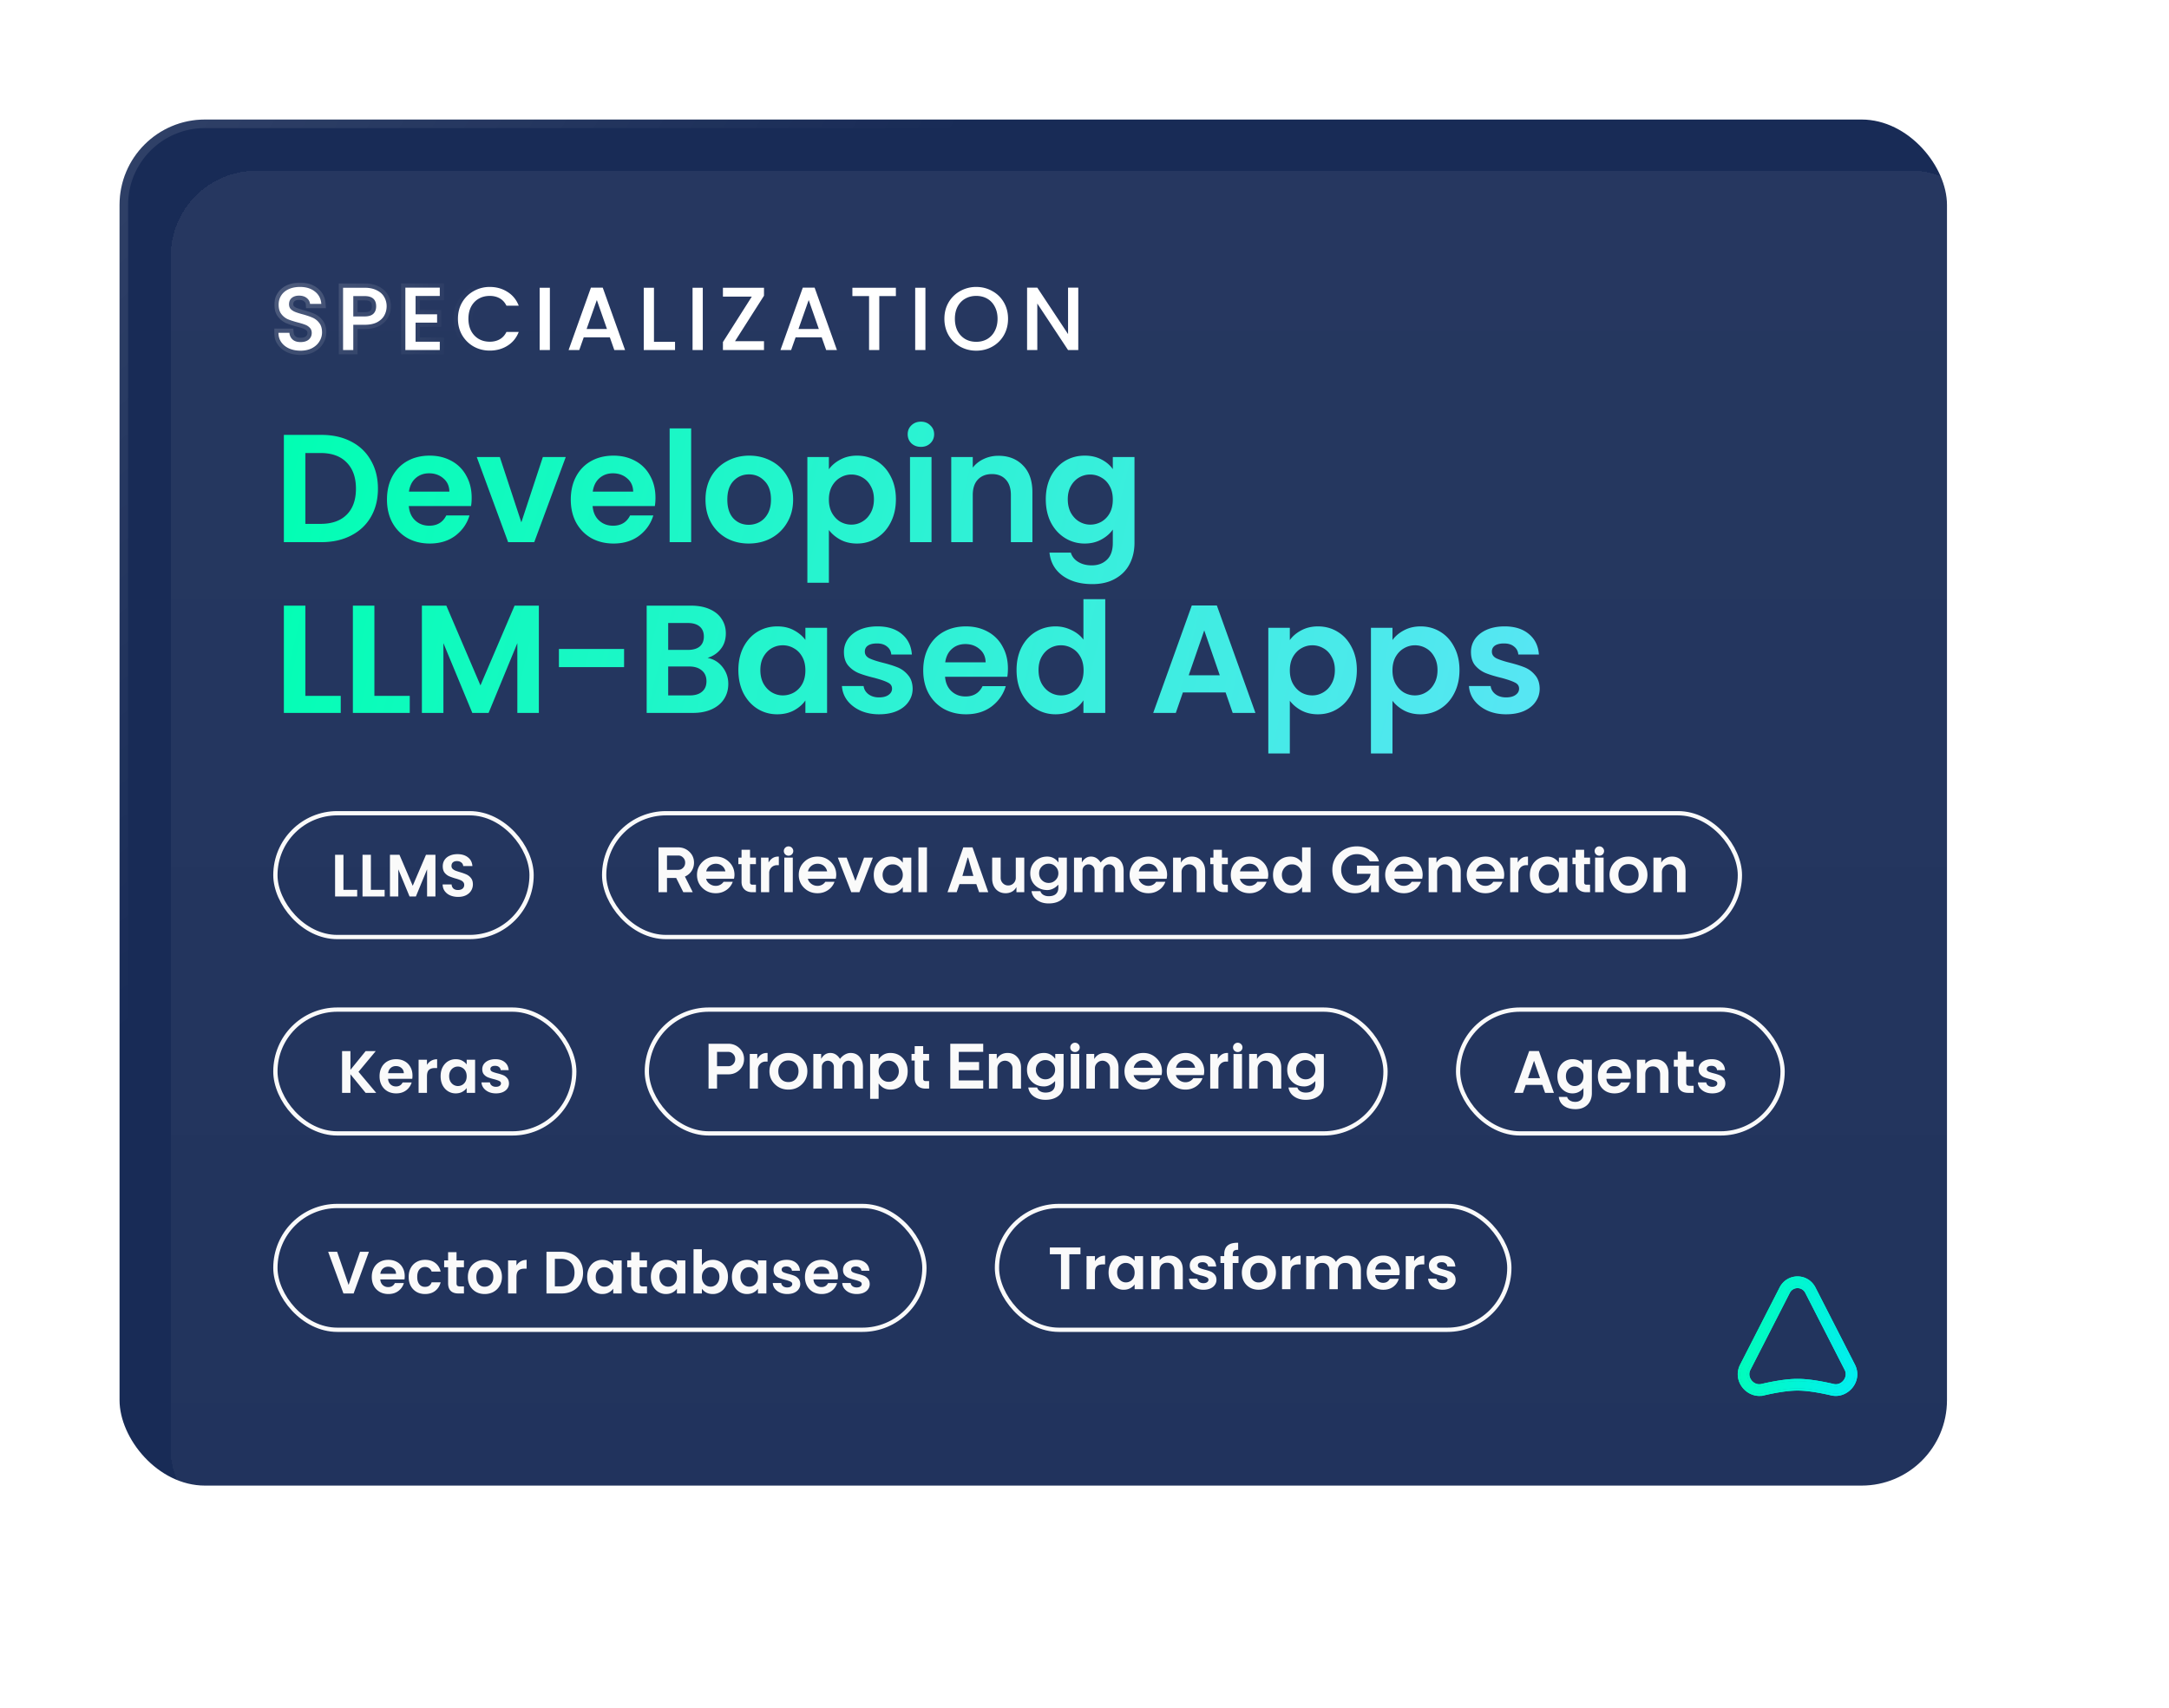 <svg xmlns="http://www.w3.org/2000/svg" width="508" height="400" fill="none"><g filter="url(#a)"><rect width="428" height="320" x="28" y="28" fill="#182B56" rx="20"/><rect width="426" height="318" x="29" y="29" stroke="url(#b)" stroke-opacity=".12" stroke-width="2" rx="19"/></g><g filter="url(#c)" shape-rendering="crispEdges"><rect width="428" height="320" x="28" y="28" fill="#fff" fill-opacity=".04" rx="20"/><rect width="428" height="320" x="28" y="28" fill="url(#d)" fill-opacity=".1" rx="20"/></g><rect width="60" height="29" x="64.5" y="190.5" stroke="#FAFAFA" rx="14.5"/><path fill="#FAFAFA" d="M80.439 208.446h3.22V210h-5.18v-9.772h1.96v8.218zm6.426 0h3.22V210h-5.18v-9.772h1.96v8.218zm15.119-8.218V210h-1.96v-6.356L97.406 210h-1.484l-2.632-6.356V210h-1.96v-9.772h2.226l3.108 7.266 3.108-7.266h2.212zm5.312 9.87c-.681 0-1.297-.117-1.848-.35a3.024 3.024 0 0 1-1.288-1.008c-.317-.439-.481-.957-.49-1.554h2.1c.028.401.168.719.42.952.261.233.616.35 1.064.35.457 0 .817-.107 1.078-.322a1.09 1.09 0 0 0 .392-.868.997.997 0 0 0-.266-.714 1.776 1.776 0 0 0-.672-.434 9.221 9.221 0 0 0-1.092-.364 13.148 13.148 0 0 1-1.554-.546 2.88 2.88 0 0 1-1.022-.826c-.28-.373-.42-.868-.42-1.484 0-.579.145-1.083.434-1.512.289-.429.695-.756 1.218-.98.523-.233 1.12-.35 1.792-.35 1.008 0 1.825.247 2.45.742.635.485.985 1.167 1.05 2.044h-2.156a1.091 1.091 0 0 0-.434-.826c-.261-.224-.611-.336-1.05-.336-.383 0-.691.098-.924.294-.224.196-.336.481-.336.854a.92.92 0 0 0 .252.658c.177.168.392.308.644.42.261.103.625.224 1.092.364.635.187 1.153.373 1.554.56.401.187.747.467 1.036.84.289.373.434.863.434 1.47 0 .523-.135 1.008-.406 1.456-.271.448-.667.807-1.19 1.078-.523.261-1.143.392-1.862.392z"/><rect width="266" height="29" x="141.5" y="190.5" stroke="#FAFAFA" rx="14.5"/><path fill="#FAFAFA" d="M162.544 202.084c0 1.47-.84 2.688-2.128 3.248L162.25 209h-2.212l-1.666-3.332h-2.156V209h-1.988v-10.5h4.62c1.022 0 1.904.35 2.618 1.036s1.078 1.526 1.078 2.548zm-3.696-1.68h-2.632v3.36h2.632c.462 0 .84-.168 1.148-.49.322-.322.476-.728.476-1.19 0-.462-.154-.868-.476-1.19a1.523 1.523 0 0 0-1.148-.49zm13.175 4.536c0 .28-.042.588-.112.91h-6.538c.112.462.378.854.798 1.176.434.322.924.49 1.47.49.798 0 1.47-.406 1.82-.952h2.156a3.875 3.875 0 0 1-1.526 1.946c-.728.49-1.54.728-2.45.728-1.218 0-2.268-.406-3.122-1.232-.854-.826-1.274-1.848-1.274-3.066 0-1.218.434-2.226 1.288-3.052.854-.826 1.904-1.232 3.136-1.232 1.204 0 2.226.42 3.08 1.246.854.826 1.274 1.848 1.274 3.038zm-6.622-.812h4.494c-.21-1.022-1.05-1.792-2.226-1.792s-2.058.784-2.268 1.792zm8.274 2.478v-4.172h-.742v-1.54h.742v-1.834h1.988v1.834h1.386v1.54h-1.386v4.312c0 .28.21.49.476.49h.91V209h-.91c-1.47 0-2.464-.938-2.464-2.394zm6.479 2.394h-1.918v-8.106H180v1.12h.028c.532-.91 1.274-1.358 2.212-1.358h.168v2.016h-.462c-.952 0-1.722.728-1.792 1.68V209zm3.537 0v-8.106h1.988V209h-1.988zm-.112-9.646c0-.602.504-1.092 1.106-1.092.602 0 1.106.49 1.106 1.092 0 .616-.49 1.092-1.106 1.092a1.088 1.088 0 0 1-1.106-1.092zm12.274 5.586c0 .28-.042.588-.112.91h-6.538c.112.462.378.854.798 1.176.434.322.924.49 1.47.49.798 0 1.47-.406 1.82-.952h2.156a3.875 3.875 0 0 1-1.526 1.946c-.728.49-1.54.728-2.45.728-1.218 0-2.268-.406-3.122-1.232-.854-.826-1.274-1.848-1.274-3.066 0-1.218.434-2.226 1.288-3.052.854-.826 1.904-1.232 3.136-1.232 1.204 0 2.226.42 3.08 1.246.854.826 1.274 1.848 1.274 3.038zm-6.622-.812h4.494c-.21-1.022-1.05-1.792-2.226-1.792s-2.058.784-2.268 1.792zm13.142-3.234h2.058l-3.15 8.106h-1.904l-3.15-8.106h2.058l2.044 5.432h.028l2.016-5.432zm8.402 5.796c.448-.49.672-1.078.672-1.75a2.48 2.48 0 0 0-.672-1.736c-.448-.49-1.008-.728-1.694-.728-.686 0-1.246.238-1.694.728a2.48 2.48 0 0 0-.672 1.736c0 .672.224 1.26.672 1.75.448.49 1.008.728 1.694.728.686 0 1.246-.238 1.694-.728zm2.66 2.31h-1.988v-1.19h-.028c-.714.952-1.61 1.428-2.702 1.428-1.204 0-2.184-.406-2.94-1.218-.756-.812-1.134-1.834-1.134-3.08 0-1.232.378-2.254 1.134-3.066.756-.812 1.736-1.218 2.94-1.218 1.106 0 2.002.476 2.702 1.414h.028v-1.176h1.988V209zm3.662 0h-1.988v-10.5h1.988V209zm4.819 0 3.696-10.5h2.156l3.696 10.5h-2.142l-.658-1.904h-3.948l-.658 1.904h-2.142zm4.718-8.092-1.232 4.284h2.576l-1.232-4.284h-.112zm11.272 4.718v-4.732h1.988V209h-1.834v-1.162h-.028c-.448.826-1.33 1.4-2.506 1.4-.938 0-1.694-.322-2.282-.952-.574-.644-.868-1.47-.868-2.492v-4.9h1.988v4.732c0 .49.168.924.518 1.274s.756.518 1.246.518.91-.168 1.26-.518.518-.784.518-1.274zm7.703 6.006c-1.078 0-1.988-.266-2.73-.798-.728-.518-1.162-1.218-1.288-2.086h2.086c.182.728.966 1.19 1.932 1.19 1.442 0 2.268-.672 2.268-2.016v-.63l-.042-.028c-.616.686-1.54 1.232-2.548 1.232-1.134 0-2.086-.364-2.856-1.106-.756-.742-1.134-1.68-1.134-2.814 0-1.134.378-2.058 1.134-2.8.77-.742 1.722-1.12 2.856-1.12 1.19 0 2.086.616 2.576 1.344l.042-.028v-1.078h1.96v7.154c0 1.134-.392 2.002-1.162 2.632-.77.63-1.792.952-3.094.952zm-1.596-5.46c.434.434.966.658 1.596.658.63 0 1.162-.224 1.596-.658.448-.434.672-.966.672-1.596 0-.63-.224-1.162-.672-1.596a2.176 2.176 0 0 0-1.596-.658c-.63 0-1.162.224-1.596.658-.434.434-.644.966-.644 1.596 0 .63.21 1.162.644 1.596zm9.519-2.268V209h-1.988v-8.106h1.834V202h.028c.518-.896 1.232-1.344 2.114-1.344.924 0 1.68.462 2.268 1.4.574-.784 1.526-1.4 2.464-1.4.896 0 1.61.308 2.128.924.518.602.784 1.414.784 2.408V209h-1.988v-5.096c0-.798-.616-1.428-1.414-1.428-.784 0-1.414.63-1.414 1.428V209h-1.988v-5.096c0-.798-.616-1.428-1.414-1.428-.784 0-1.414.63-1.414 1.428zm19.813 1.036c0 .28-.042.588-.112.91h-6.538c.112.462.378.854.798 1.176.434.322.924.49 1.47.49.798 0 1.47-.406 1.82-.952h2.156a3.875 3.875 0 0 1-1.526 1.946c-.728.49-1.54.728-2.45.728-1.218 0-2.268-.406-3.122-1.232-.854-.826-1.274-1.848-1.274-3.066 0-1.218.434-2.226 1.288-3.052.854-.826 1.904-1.232 3.136-1.232 1.204 0 2.226.42 3.08 1.246.854.826 1.274 1.848 1.274 3.038zm-6.622-.812h4.494c-.21-1.022-1.05-1.792-2.226-1.792s-2.058.784-2.268 1.792zm10.01.14V209h-1.988v-8.106h1.834v1.162h.028c.448-.826 1.33-1.4 2.506-1.4.938 0 1.694.322 2.268.966.588.63.882 1.456.882 2.478v4.9h-1.988v-4.732c0-.49-.168-.91-.518-1.26s-.756-.532-1.246-.532-.91.182-1.26.532c-.35.35-.518.77-.518 1.26zm7.465 2.338v-4.172h-.742v-1.54h.742v-1.834h1.988v1.834h1.386v1.54h-1.386v4.312c0 .28.21.49.476.49h.91V209h-.91c-1.47 0-2.464-.938-2.464-2.394zm12.84-1.666c0 .28-.042.588-.112.91h-6.538c.112.462.378.854.798 1.176.434.322.924.49 1.47.49.798 0 1.47-.406 1.82-.952h2.156a3.875 3.875 0 0 1-1.526 1.946c-.728.49-1.54.728-2.45.728-1.218 0-2.268-.406-3.122-1.232-.854-.826-1.274-1.848-1.274-3.066 0-1.218.434-2.226 1.288-3.052.854-.826 1.904-1.232 3.136-1.232 1.204 0 2.226.42 3.08 1.246.854.826 1.274 1.848 1.274 3.038zm-6.622-.812h4.494c-.21-1.022-1.05-1.792-2.226-1.792s-2.058.784-2.268 1.792zm13.875 2.562c.448-.49.672-1.078.672-1.75a2.48 2.48 0 0 0-.672-1.736c-.448-.49-1.008-.728-1.694-.728-.686 0-1.246.238-1.694.728a2.48 2.48 0 0 0-.672 1.736c0 .672.224 1.26.672 1.75.448.49 1.008.728 1.694.728.686 0 1.246-.238 1.694-.728zm2.66 2.31h-1.988v-1.19h-.028c-.714.952-1.61 1.428-2.702 1.428-1.204 0-2.184-.406-2.94-1.218-.756-.812-1.134-1.834-1.134-3.08s.378-2.268 1.134-3.066c.756-.812 1.736-1.218 2.94-1.218 1.106 0 2.002.476 2.702 1.414h.028v-3.57h1.988V209zm16.003-6.216V209h-1.848v-1.694h-.056c-.672 1.162-2.058 1.932-3.752 1.932-1.442 0-2.688-.532-3.71-1.582-1.022-1.05-1.54-2.352-1.54-3.906 0-1.554.546-2.856 1.652-3.906 1.106-1.05 2.478-1.582 4.116-1.582 1.162 0 2.24.322 3.234.966.994.644 1.624 1.498 1.904 2.548h-2.156c-.518-1.022-1.638-1.694-2.982-1.694-1.05 0-1.918.364-2.632 1.092a3.52 3.52 0 0 0-1.064 2.576 3.65 3.65 0 0 0 1.022 2.59c.686.714 1.526 1.078 2.506 1.078.812 0 1.54-.266 2.198-.798.658-.532 1.05-1.176 1.176-1.932h-3.206v-1.904h5.138zm10.246 2.156c0 .28-.042.588-.112.91h-6.538c.112.462.378.854.798 1.176.434.322.924.49 1.47.49.798 0 1.47-.406 1.82-.952h2.156a3.875 3.875 0 0 1-1.526 1.946c-.728.49-1.54.728-2.45.728-1.218 0-2.268-.406-3.122-1.232-.854-.826-1.274-1.848-1.274-3.066 0-1.218.434-2.226 1.288-3.052.854-.826 1.904-1.232 3.136-1.232 1.204 0 2.226.42 3.08 1.246.854.826 1.274 1.848 1.274 3.038zm-6.622-.812h4.494c-.21-1.022-1.05-1.792-2.226-1.792s-2.058.784-2.268 1.792zm10.011.14V209h-1.988v-8.106h1.834v1.162h.028c.448-.826 1.33-1.4 2.506-1.4.938 0 1.694.322 2.268.966.588.63.882 1.456.882 2.478v4.9h-1.988v-4.732c0-.49-.168-.91-.518-1.26s-.756-.532-1.246-.532-.91.182-1.26.532c-.35.35-.518.77-.518 1.26zm15.711.672c0 .28-.042.588-.112.91h-6.538c.112.462.378.854.798 1.176.434.322.924.49 1.47.49.798 0 1.47-.406 1.82-.952h2.156a3.875 3.875 0 0 1-1.526 1.946c-.728.49-1.54.728-2.45.728-1.218 0-2.268-.406-3.122-1.232-.854-.826-1.274-1.848-1.274-3.066 0-1.218.434-2.226 1.288-3.052.854-.826 1.904-1.232 3.136-1.232 1.204 0 2.226.42 3.08 1.246.854.826 1.274 1.848 1.274 3.038zm-6.622-.812h4.494c-.21-1.022-1.05-1.792-2.226-1.792s-2.058.784-2.268 1.792zm9.94 4.872H353.7v-8.106h1.764v1.12h.028c.532-.91 1.274-1.358 2.212-1.358h.168v2.016h-.462c-.952 0-1.722.728-1.792 1.68V209zm8.829-2.31c.448-.49.672-1.078.672-1.75a2.48 2.48 0 0 0-.672-1.736c-.448-.49-1.008-.728-1.694-.728-.686 0-1.246.238-1.694.728a2.48 2.48 0 0 0-.672 1.736c0 .672.224 1.26.672 1.75.448.49 1.008.728 1.694.728.686 0 1.246-.238 1.694-.728zm2.66 2.31h-1.988v-1.19h-.028c-.714.952-1.61 1.428-2.702 1.428-1.204 0-2.184-.406-2.94-1.218-.756-.812-1.134-1.834-1.134-3.08 0-1.232.378-2.254 1.134-3.066.756-.812 1.736-1.218 2.94-1.218 1.106 0 2.002.476 2.702 1.414h.028v-1.176h1.988V209zm1.925-2.394v-4.172h-.742v-1.54h.742v-1.834h1.988v1.834h1.386v1.54h-1.386v4.312c0 .28.21.49.476.49h.91V209h-.91c-1.47 0-2.464-.938-2.464-2.394zm4.561 2.394v-8.106h1.988V209h-1.988zm-.112-9.646c0-.602.504-1.092 1.106-1.092.602 0 1.106.49 1.106 1.092 0 .616-.49 1.092-1.106 1.092a1.088 1.088 0 0 1-1.106-1.092zm10.3 5.586c0-.742-.21-1.344-.644-1.806-.434-.476-1.008-.714-1.722-.714s-1.288.238-1.722.714c-.434.476-.644 1.078-.644 1.806 0 .742.21 1.344.644 1.82.434.476 1.008.714 1.722.714 1.442 0 2.366-1.036 2.366-2.534zm2.072 0c0 1.218-.434 2.24-1.288 3.066-.854.826-1.904 1.232-3.15 1.232-1.232 0-2.282-.406-3.15-1.232-.854-.826-1.288-1.848-1.288-3.066 0-1.218.434-2.226 1.288-3.052.868-.826 1.918-1.232 3.15-1.232 1.246 0 2.296.406 3.15 1.232.854.826 1.288 1.834 1.288 3.052zm3.386-.672V209h-1.988v-8.106h1.834v1.162h.028c.448-.826 1.33-1.4 2.506-1.4.938 0 1.694.322 2.268.966.588.63.882 1.456.882 2.478v4.9h-1.988v-4.732c0-.49-.168-.91-.518-1.26s-.756-.532-1.246-.532-.91.182-1.26.532c-.35.35-.518.77-.518 1.26z"/><rect width="70" height="29" x="64.5" y="236.5" stroke="#FAFAFA" rx="14.5"/><path fill="#FAFAFA" d="m85.631 256-3.556-4.354V256h-1.96v-9.772h1.96v4.382l3.556-4.382h2.366l-4.032 4.844L88.11 256h-2.478zm10.978-4.046c0 .28-.019.532-.056.756h-5.67c.046.56.242.999.588 1.316.345.317.77.476 1.274.476.728 0 1.246-.313 1.554-.938h2.114a3.566 3.566 0 0 1-1.288 1.848c-.635.476-1.414.714-2.338.714-.747 0-1.419-.163-2.016-.49a3.604 3.604 0 0 1-1.386-1.414c-.327-.607-.49-1.307-.49-2.1 0-.803.163-1.507.49-2.114a3.42 3.42 0 0 1 1.372-1.4c.588-.327 1.264-.49 2.03-.49.737 0 1.395.159 1.974.476.588.317 1.04.77 1.358 1.358.326.579.49 1.246.49 2.002zm-2.03-.56c-.01-.504-.192-.905-.546-1.204-.355-.308-.789-.462-1.302-.462-.486 0-.896.149-1.232.448-.327.289-.528.695-.602 1.218h3.682zm5.42-1.946c.252-.411.579-.733.98-.966a2.79 2.79 0 0 1 1.4-.35v2.058h-.518c-.616 0-1.082.145-1.4.434-.308.289-.462.793-.462 1.512V256h-1.96v-7.756H100v1.204zm3.196 2.646c0-.784.154-1.479.462-2.086.318-.607.742-1.073 1.274-1.4a3.428 3.428 0 0 1 1.806-.49c.579 0 1.083.117 1.512.35a3.05 3.05 0 0 1 1.05.882v-1.106h1.974V256h-1.974v-1.134c-.252.364-.602.667-1.05.91-.438.233-.947.35-1.526.35-.653 0-1.25-.168-1.792-.504-.532-.336-.956-.807-1.274-1.414-.308-.616-.462-1.321-.462-2.114zm6.104.028c0-.476-.093-.882-.28-1.218a1.907 1.907 0 0 0-.756-.784 1.978 1.978 0 0 0-1.022-.28c-.364 0-.7.089-1.008.266a2.04 2.04 0 0 0-.756.784c-.186.336-.28.737-.28 1.204 0 .467.094.877.28 1.232.196.345.448.611.756.798.318.187.654.28 1.008.28.364 0 .705-.089 1.022-.266a2.03 2.03 0 0 0 .756-.784c.187-.345.28-.756.28-1.232zm6.857 4.004c-.635 0-1.204-.112-1.708-.336-.504-.233-.906-.546-1.204-.938a2.382 2.382 0 0 1-.476-1.302h1.974c.037.299.182.546.434.742.261.196.583.294.966.294.373 0 .662-.075.868-.224.214-.149.322-.341.322-.574 0-.252-.131-.439-.392-.56-.252-.131-.658-.271-1.218-.42a10.747 10.747 0 0 1-1.428-.434 2.53 2.53 0 0 1-.952-.686c-.262-.308-.392-.723-.392-1.246 0-.429.121-.821.364-1.176.252-.355.606-.635 1.064-.84.466-.205 1.012-.308 1.638-.308.924 0 1.661.233 2.212.7.55.457.854 1.078.91 1.862h-1.876a.985.985 0 0 0-.392-.728c-.224-.187-.528-.28-.91-.28-.355 0-.63.065-.826.196a.63.63 0 0 0-.28.546c0 .261.13.462.392.602.261.131.667.266 1.218.406.56.14 1.022.285 1.386.434.364.149.676.383.938.7.27.308.41.719.42 1.232 0 .448-.126.849-.378 1.204-.243.355-.598.635-1.064.84-.458.196-.994.294-1.61.294z"/><rect width="120" height="29" x="233.5" y="282.5" stroke="#FAFAFA" rx="14.5"/><path fill="#FAFAFA" d="M253.053 292.228v1.582h-2.604V302h-1.96v-8.19h-2.604v-1.582h7.168zm3.39 3.22c.252-.411.578-.733.98-.966.41-.233.877-.35 1.4-.35v2.058h-.518c-.616 0-1.083.145-1.4.434-.308.289-.462.793-.462 1.512V302h-1.96v-7.756h1.96v1.204zm3.196 2.646c0-.784.154-1.479.462-2.086.317-.607.742-1.073 1.274-1.4a3.423 3.423 0 0 1 1.806-.49c.578 0 1.082.117 1.512.35a3.07 3.07 0 0 1 1.05.882v-1.106h1.974V302h-1.974v-1.134c-.252.364-.602.667-1.05.91-.439.233-.948.35-1.526.35a3.329 3.329 0 0 1-1.792-.504c-.532-.336-.957-.807-1.274-1.414-.308-.616-.462-1.321-.462-2.114zm6.104.028c0-.476-.094-.882-.28-1.218a1.92 1.92 0 0 0-.756-.784 1.98 1.98 0 0 0-1.022-.28c-.364 0-.7.089-1.008.266a2.04 2.04 0 0 0-.756.784c-.187.336-.28.737-.28 1.204 0 .467.093.877.28 1.232.196.345.448.611.756.798.317.187.653.28 1.008.28.364 0 .704-.089 1.022-.266.317-.187.569-.448.756-.784.186-.345.28-.756.28-1.232zm8.186-3.99c.924 0 1.671.294 2.24.882.569.579.854 1.391.854 2.436V302h-1.96v-4.284c0-.616-.154-1.087-.462-1.414-.308-.336-.728-.504-1.26-.504-.541 0-.971.168-1.288.504-.308.327-.462.798-.462 1.414V302h-1.96v-7.756h1.96v.966a2.66 2.66 0 0 1 .994-.784 3.082 3.082 0 0 1 1.344-.294zm7.926 7.994c-.635 0-1.204-.112-1.708-.336a3.133 3.133 0 0 1-1.204-.938 2.39 2.39 0 0 1-.476-1.302h1.974c.037.299.182.546.434.742.261.196.583.294.966.294.373 0 .663-.075.868-.224.215-.149.322-.341.322-.574 0-.252-.131-.439-.392-.56-.252-.131-.658-.271-1.218-.42a10.747 10.747 0 0 1-1.428-.434 2.537 2.537 0 0 1-.952-.686c-.261-.308-.392-.723-.392-1.246 0-.429.121-.821.364-1.176.252-.355.607-.635 1.064-.84.467-.205 1.013-.308 1.638-.308.924 0 1.661.233 2.212.7.551.457.854 1.078.91 1.862h-1.876a.985.985 0 0 0-.392-.728c-.224-.187-.527-.28-.91-.28-.355 0-.63.065-.826.196a.63.63 0 0 0-.28.546c0 .261.131.462.392.602.261.131.667.266 1.218.406.56.14 1.022.285 1.386.434.364.149.677.383.938.7.271.308.411.719.42 1.232 0 .448-.126.849-.378 1.204-.243.355-.597.635-1.064.84-.457.196-.994.294-1.61.294zm8.217-6.272h-1.358V302h-1.988v-6.146h-.882v-1.61h.882v-.392c0-.952.27-1.652.812-2.1.541-.448 1.358-.658 2.45-.63v1.652c-.476-.009-.808.07-.994.238-.187.168-.28.471-.28.91v.322h1.358v1.61zm4.714 6.272c-.747 0-1.419-.163-2.016-.49a3.674 3.674 0 0 1-1.414-1.414c-.336-.607-.504-1.307-.504-2.1 0-.793.173-1.493.518-2.1a3.647 3.647 0 0 1 1.442-1.4 4.119 4.119 0 0 1 2.03-.504c.747 0 1.423.168 2.03.504a3.55 3.55 0 0 1 1.428 1.4c.355.607.532 1.307.532 2.1 0 .793-.182 1.493-.546 2.1a3.72 3.72 0 0 1-1.456 1.414c-.607.327-1.288.49-2.044.49zm0-1.708c.355 0 .686-.084.994-.252a1.92 1.92 0 0 0 .756-.784c.187-.345.28-.765.28-1.26 0-.737-.196-1.302-.588-1.694a1.878 1.878 0 0 0-1.414-.602c-.56 0-1.031.201-1.414.602-.373.392-.56.957-.56 1.694s.182 1.307.546 1.708c.373.392.84.588 1.4.588zm7.444-4.97c.252-.411.578-.733.98-.966.41-.233.877-.35 1.4-.35v2.058h-.518c-.616 0-1.083.145-1.4.434-.308.289-.462.793-.462 1.512V302h-1.96v-7.756h1.96v1.204zm13.332-1.316c.952 0 1.717.294 2.296.882.588.579.882 1.391.882 2.436V302h-1.96v-4.284c0-.607-.154-1.069-.462-1.386-.308-.327-.728-.49-1.26-.49s-.957.163-1.274.49c-.308.317-.462.779-.462 1.386V302h-1.96v-4.284c0-.607-.154-1.069-.462-1.386-.308-.327-.728-.49-1.26-.49-.541 0-.971.163-1.288.49-.308.317-.462.779-.462 1.386V302h-1.96v-7.756h1.96v.938c.252-.327.574-.583.966-.77.401-.187.84-.28 1.316-.28.607 0 1.148.131 1.624.392.476.252.845.616 1.106 1.092a2.822 2.822 0 0 1 1.092-1.078 3.163 3.163 0 0 1 1.568-.406zm12.248 3.822c0 .28-.019.532-.056.756h-5.67c.046.56.242.999.588 1.316.345.317.77.476 1.274.476.728 0 1.246-.313 1.554-.938h2.114a3.57 3.57 0 0 1-1.288 1.848c-.635.476-1.414.714-2.338.714-.747 0-1.419-.163-2.016-.49a3.604 3.604 0 0 1-1.386-1.414c-.327-.607-.49-1.307-.49-2.1 0-.803.163-1.507.49-2.114a3.415 3.415 0 0 1 1.372-1.4c.588-.327 1.264-.49 2.03-.49.737 0 1.395.159 1.974.476.588.317 1.04.77 1.358 1.358.326.579.49 1.246.49 2.002zm-2.03-.56c-.01-.504-.192-.905-.546-1.204-.355-.308-.789-.462-1.302-.462-.486 0-.896.149-1.232.448-.327.289-.528.695-.602 1.218h3.682zm5.42-1.946c.252-.411.579-.733.98-.966a2.79 2.79 0 0 1 1.4-.35v2.058h-.518c-.616 0-1.082.145-1.4.434-.308.289-.462.793-.462 1.512V302h-1.96v-7.756h1.96v1.204zm6.669 6.678c-.635 0-1.204-.112-1.708-.336-.504-.233-.906-.546-1.204-.938a2.382 2.382 0 0 1-.476-1.302h1.974c.037.299.182.546.434.742.261.196.583.294.966.294.373 0 .662-.075.868-.224.214-.149.322-.341.322-.574 0-.252-.131-.439-.392-.56-.252-.131-.658-.271-1.218-.42a10.747 10.747 0 0 1-1.428-.434 2.53 2.53 0 0 1-.952-.686c-.262-.308-.392-.723-.392-1.246 0-.429.121-.821.364-1.176.252-.355.606-.635 1.064-.84.466-.205 1.012-.308 1.638-.308.924 0 1.661.233 2.212.7.55.457.854 1.078.91 1.862h-1.876a.985.985 0 0 0-.392-.728c-.224-.187-.528-.28-.91-.28-.355 0-.63.065-.826.196a.63.63 0 0 0-.28.546c0 .261.13.462.392.602.261.131.667.266 1.218.406.56.14 1.022.285 1.386.434.364.149.676.383.938.7.27.308.41.719.42 1.232 0 .448-.126.849-.378 1.204-.243.355-.598.635-1.064.84-.458.196-.994.294-1.61.294z"/><rect width="76" height="29" x="341.5" y="236.5" stroke="#FAFAFA" rx="14.5"/><path fill="#FAFAFA" d="M361.227 254.138h-3.892l-.644 1.862h-2.058l3.514-9.786h2.282l3.514 9.786h-2.072l-.644-1.862zm-.532-1.568-1.414-4.088-1.414 4.088h2.828zm7.599-4.452c.579 0 1.087.117 1.526.35a2.75 2.75 0 0 1 1.036.882v-1.106h1.974v7.812c0 .719-.145 1.358-.434 1.918a3.169 3.169 0 0 1-1.302 1.344c-.579.336-1.279.504-2.1.504-1.101 0-2.007-.257-2.716-.77-.7-.513-1.097-1.213-1.19-2.1h1.946c.103.355.322.635.658.84.345.215.761.322 1.246.322.569 0 1.031-.173 1.386-.518.355-.336.532-.849.532-1.54v-1.204c-.252.364-.602.667-1.05.91-.439.243-.943.364-1.512.364a3.331 3.331 0 0 1-1.792-.504 3.567 3.567 0 0 1-1.288-1.414c-.308-.616-.462-1.321-.462-2.114 0-.784.154-1.479.462-2.086.317-.607.742-1.073 1.274-1.4a3.423 3.423 0 0 1 1.806-.49zm2.562 4.004c0-.476-.093-.882-.28-1.218a1.92 1.92 0 0 0-.756-.784 1.978 1.978 0 0 0-1.022-.28c-.364 0-.7.089-1.008.266a2.04 2.04 0 0 0-.756.784c-.187.336-.28.737-.28 1.204 0 .467.093.877.28 1.232.196.345.448.611.756.798.317.187.653.28 1.008.28.364 0 .705-.089 1.022-.266.317-.187.569-.448.756-.784.187-.345.28-.756.28-1.232zm11.098-.168c0 .28-.018.532-.056.756h-5.67c.047.56.243.999.588 1.316.346.317.77.476 1.274.476.728 0 1.246-.313 1.554-.938h2.114a3.564 3.564 0 0 1-1.288 1.848c-.634.476-1.414.714-2.338.714-.746 0-1.418-.163-2.016-.49a3.604 3.604 0 0 1-1.386-1.414c-.326-.607-.49-1.307-.49-2.1 0-.803.164-1.507.49-2.114a3.421 3.421 0 0 1 1.372-1.4c.588-.327 1.265-.49 2.03-.49.738 0 1.396.159 1.974.476a3.28 3.28 0 0 1 1.358 1.358c.327.579.49 1.246.49 2.002zm-2.03-.56c-.009-.504-.191-.905-.546-1.204-.354-.308-.788-.462-1.302-.462-.485 0-.896.149-1.232.448-.326.289-.527.695-.602 1.218h3.682zm7.759-3.262c.924 0 1.671.294 2.24.882.569.579.854 1.391.854 2.436V256h-1.96v-4.284c0-.616-.154-1.087-.462-1.414-.308-.336-.728-.504-1.26-.504-.541 0-.971.168-1.288.504-.308.327-.462.798-.462 1.414V256h-1.96v-7.756h1.96v.966a2.66 2.66 0 0 1 .994-.784 3.082 3.082 0 0 1 1.344-.294zm7.24 1.722v3.752c0 .261.06.453.182.574.13.112.345.168.644.168h.91V256h-1.232c-1.652 0-2.478-.803-2.478-2.408v-3.738h-.924v-1.61h.924v-1.918h1.974v1.918h1.736v1.61h-1.736zm6.114 6.272c-.635 0-1.204-.112-1.708-.336-.504-.233-.906-.546-1.204-.938a2.382 2.382 0 0 1-.476-1.302h1.974c.037.299.182.546.434.742.261.196.583.294.966.294.373 0 .662-.075.868-.224.214-.149.322-.341.322-.574 0-.252-.131-.439-.392-.56-.252-.131-.658-.271-1.218-.42a10.747 10.747 0 0 1-1.428-.434 2.53 2.53 0 0 1-.952-.686c-.262-.308-.392-.723-.392-1.246 0-.429.121-.821.364-1.176.252-.355.606-.635 1.064-.84.466-.205 1.012-.308 1.638-.308.924 0 1.661.233 2.212.7.55.457.854 1.078.91 1.862h-1.876a.985.985 0 0 0-.392-.728c-.224-.187-.528-.28-.91-.28-.355 0-.63.065-.826.196a.63.63 0 0 0-.28.546c0 .261.13.462.392.602.261.131.667.266 1.218.406.56.14 1.022.285 1.386.434.364.149.676.383.938.7.27.308.41.719.42 1.232 0 .448-.126.849-.378 1.204-.243.355-.598.635-1.064.84-.458.196-.994.294-1.61.294z"/><rect width="152" height="29" x="64.5" y="282.5" stroke="#FAFAFA" rx="14.5"/><path fill="#FAFAFA" d="M86.403 293.228 82.82 303h-2.38l-3.584-9.772h2.1l2.688 7.77 2.674-7.77h2.086zm8.385 5.726c0 .28-.018.532-.056.756h-5.67c.047.56.243.999.588 1.316.346.317.77.476 1.274.476.728 0 1.246-.313 1.554-.938h2.114a3.566 3.566 0 0 1-1.288 1.848c-.634.476-1.414.714-2.338.714-.746 0-1.418-.163-2.016-.49a3.604 3.604 0 0 1-1.386-1.414c-.326-.607-.49-1.307-.49-2.1 0-.803.164-1.507.49-2.114a3.42 3.42 0 0 1 1.372-1.4c.588-.327 1.265-.49 2.03-.49.738 0 1.396.159 1.974.476a3.28 3.28 0 0 1 1.358 1.358c.327.579.49 1.246.49 2.002zm-2.03-.56c-.009-.504-.191-.905-.546-1.204-.354-.308-.788-.462-1.302-.462-.485 0-.896.149-1.232.448-.326.289-.527.695-.602 1.218h3.682zm2.957.728c0-.803.163-1.503.49-2.1a3.445 3.445 0 0 1 1.358-1.4c.579-.336 1.241-.504 1.988-.504.961 0 1.755.243 2.38.728.635.476 1.059 1.148 1.274 2.016h-2.114a1.495 1.495 0 0 0-.574-.784c-.261-.196-.588-.294-.98-.294-.56 0-1.003.205-1.33.616-.327.401-.49.975-.49 1.722 0 .737.163 1.311.49 1.722.327.401.77.602 1.33.602.793 0 1.311-.355 1.554-1.064h2.114c-.215.84-.639 1.507-1.274 2.002-.635.495-1.428.742-2.38.742-.747 0-1.41-.163-1.988-.49a3.566 3.566 0 0 1-1.358-1.4c-.327-.607-.49-1.311-.49-2.114zm11.208-2.268v3.752c0 .261.06.453.182.574.13.112.345.168.644.168h.91V303h-1.232c-1.652 0-2.478-.803-2.478-2.408v-3.738h-.924v-1.61h.924v-1.918h1.974v1.918h1.736v1.61h-1.736zm6.59 6.272c-.747 0-1.419-.163-2.016-.49a3.667 3.667 0 0 1-1.414-1.414c-.336-.607-.504-1.307-.504-2.1 0-.793.172-1.493.518-2.1a3.64 3.64 0 0 1 1.442-1.4 4.116 4.116 0 0 1 2.03-.504c.746 0 1.423.168 2.03.504a3.562 3.562 0 0 1 1.428 1.4c.354.607.532 1.307.532 2.1 0 .793-.182 1.493-.546 2.1a3.72 3.72 0 0 1-1.456 1.414c-.607.327-1.288.49-2.044.49zm0-1.708c.354 0 .686-.084.994-.252a1.92 1.92 0 0 0 .756-.784c.186-.345.28-.765.28-1.26 0-.737-.196-1.302-.588-1.694a1.878 1.878 0 0 0-1.414-.602c-.56 0-1.032.201-1.414.602-.374.392-.56.957-.56 1.694s.182 1.307.546 1.708c.373.392.84.588 1.4.588zm7.443-4.97c.252-.411.579-.733.98-.966a2.79 2.79 0 0 1 1.4-.35v2.058h-.518c-.616 0-1.082.145-1.4.434-.308.289-.462.793-.462 1.512V303h-1.96v-7.756h1.96v1.204zm10.452-3.22c1.027 0 1.928.201 2.702.602a4.232 4.232 0 0 1 1.806 1.722c.43.737.644 1.596.644 2.576s-.214 1.839-.644 2.576a4.283 4.283 0 0 1-1.806 1.694c-.774.401-1.675.602-2.702.602h-3.416v-9.772h3.416zm-.07 8.106c1.027 0 1.82-.28 2.38-.84.56-.56.84-1.349.84-2.366 0-1.017-.28-1.811-.84-2.38-.56-.579-1.353-.868-2.38-.868h-1.386v6.454h1.386zm6.186-2.24c0-.784.154-1.479.462-2.086.317-.607.742-1.073 1.274-1.4a3.423 3.423 0 0 1 1.806-.49c.578 0 1.082.117 1.512.35a3.07 3.07 0 0 1 1.05.882v-1.106h1.974V303h-1.974v-1.134c-.252.364-.602.667-1.05.91-.439.233-.948.35-1.526.35a3.329 3.329 0 0 1-1.792-.504c-.532-.336-.957-.807-1.274-1.414-.308-.616-.462-1.321-.462-2.114zm6.104.028c0-.476-.094-.882-.28-1.218a1.92 1.92 0 0 0-.756-.784 1.98 1.98 0 0 0-1.022-.28c-.364 0-.7.089-1.008.266a2.04 2.04 0 0 0-.756.784c-.187.336-.28.737-.28 1.204 0 .467.093.877.28 1.232.196.345.448.611.756.798.317.187.653.28 1.008.28.364 0 .704-.089 1.022-.266.317-.187.569-.448.756-.784.186-.345.28-.756.28-1.232zm6.17-2.268v3.752c0 .261.06.453.182.574.13.112.345.168.644.168h.91V303h-1.232c-1.652 0-2.478-.803-2.478-2.408v-3.738h-.924v-1.61h.924v-1.918h1.974v1.918h1.736v1.61h-1.736zm2.642 2.24c0-.784.154-1.479.462-2.086.317-.607.742-1.073 1.274-1.4a3.423 3.423 0 0 1 1.806-.49c.578 0 1.082.117 1.512.35a3.07 3.07 0 0 1 1.05.882v-1.106h1.974V303h-1.974v-1.134c-.252.364-.602.667-1.05.91-.439.233-.948.35-1.526.35a3.329 3.329 0 0 1-1.792-.504c-.532-.336-.957-.807-1.274-1.414-.308-.616-.462-1.321-.462-2.114zm6.104.028c0-.476-.094-.882-.28-1.218a1.92 1.92 0 0 0-.756-.784 1.98 1.98 0 0 0-1.022-.28c-.364 0-.7.089-1.008.266a2.04 2.04 0 0 0-.756.784c-.187.336-.28.737-.28 1.204 0 .467.093.877.28 1.232.196.345.448.611.756.798.317.187.653.28 1.008.28.364 0 .704-.089 1.022-.266.317-.187.569-.448.756-.784.186-.345.28-.756.28-1.232zm5.848-2.744a2.814 2.814 0 0 1 1.036-.91c.448-.233.956-.35 1.526-.35a3.355 3.355 0 0 1 3.066 1.89c.317.597.476 1.293.476 2.086 0 .793-.159 1.498-.476 2.114a3.472 3.472 0 0 1-1.274 1.414 3.287 3.287 0 0 1-1.792.504c-.579 0-1.088-.112-1.526-.336a3.02 3.02 0 0 1-1.036-.896V303h-1.96v-10.36h1.96v3.738zm4.102 2.716c0-.467-.098-.868-.294-1.204a1.92 1.92 0 0 0-.756-.784 1.988 1.988 0 0 0-1.008-.266c-.355 0-.691.093-1.008.28a2.04 2.04 0 0 0-.756.784c-.187.345-.28.751-.28 1.218 0 .467.093.873.28 1.218.196.345.448.611.756.798.317.177.653.266 1.008.266.364 0 .7-.093 1.008-.28.317-.187.569-.453.756-.798.196-.345.294-.756.294-1.232zm2.922 0c0-.784.154-1.479.462-2.086.317-.607.742-1.073 1.274-1.4a3.423 3.423 0 0 1 1.806-.49c.579 0 1.083.117 1.512.35a3.05 3.05 0 0 1 1.05.882v-1.106h1.974V303h-1.974v-1.134c-.252.364-.602.667-1.05.91-.439.233-.947.35-1.526.35a3.331 3.331 0 0 1-1.792-.504c-.532-.336-.957-.807-1.274-1.414-.308-.616-.462-1.321-.462-2.114zm6.104.028c0-.476-.093-.882-.28-1.218a1.92 1.92 0 0 0-.756-.784 1.978 1.978 0 0 0-1.022-.28c-.364 0-.7.089-1.008.266a2.04 2.04 0 0 0-.756.784c-.187.336-.28.737-.28 1.204 0 .467.093.877.28 1.232.196.345.448.611.756.798.317.187.653.28 1.008.28.364 0 .705-.089 1.022-.266.317-.187.569-.448.756-.784.187-.345.28-.756.28-1.232zm6.856 4.004c-.634 0-1.204-.112-1.708-.336a3.133 3.133 0 0 1-1.204-.938 2.39 2.39 0 0 1-.476-1.302h1.974c.038.299.182.546.434.742.262.196.584.294.966.294.374 0 .663-.075.868-.224.215-.149.322-.341.322-.574 0-.252-.13-.439-.392-.56-.252-.131-.658-.271-1.218-.42a10.84 10.84 0 0 1-1.428-.434 2.537 2.537 0 0 1-.952-.686c-.261-.308-.392-.723-.392-1.246 0-.429.122-.821.364-1.176.252-.355.607-.635 1.064-.84.467-.205 1.013-.308 1.638-.308.924 0 1.662.233 2.212.7.551.457.854 1.078.91 1.862h-1.876a.981.981 0 0 0-.392-.728c-.224-.187-.527-.28-.91-.28-.354 0-.63.065-.826.196a.632.632 0 0 0-.28.546c0 .261.131.462.392.602.262.131.668.266 1.218.406.56.14 1.022.285 1.386.434.364.149.677.383.938.7.271.308.411.719.42 1.232 0 .448-.126.849-.378 1.204-.242.355-.597.635-1.064.84-.457.196-.994.294-1.61.294zm11.871-4.172c0 .28-.018.532-.056.756h-5.67c.047.56.243.999.588 1.316.346.317.77.476 1.274.476.728 0 1.246-.313 1.554-.938h2.114a3.564 3.564 0 0 1-1.288 1.848c-.634.476-1.414.714-2.338.714-.746 0-1.418-.163-2.016-.49a3.604 3.604 0 0 1-1.386-1.414c-.326-.607-.49-1.307-.49-2.1 0-.803.164-1.507.49-2.114a3.421 3.421 0 0 1 1.372-1.4c.588-.327 1.265-.49 2.03-.49.738 0 1.396.159 1.974.476a3.28 3.28 0 0 1 1.358 1.358c.327.579.49 1.246.49 2.002zm-2.03-.56c-.009-.504-.191-.905-.546-1.204-.354-.308-.788-.462-1.302-.462-.485 0-.896.149-1.232.448-.326.289-.527.695-.602 1.218h3.682zm6.429 4.732c-.635 0-1.204-.112-1.708-.336a3.133 3.133 0 0 1-1.204-.938 2.39 2.39 0 0 1-.476-1.302h1.974c.037.299.182.546.434.742.261.196.583.294.966.294.373 0 .663-.075.868-.224.215-.149.322-.341.322-.574 0-.252-.131-.439-.392-.56-.252-.131-.658-.271-1.218-.42a10.747 10.747 0 0 1-1.428-.434 2.537 2.537 0 0 1-.952-.686c-.261-.308-.392-.723-.392-1.246 0-.429.121-.821.364-1.176.252-.355.607-.635 1.064-.84.467-.205 1.013-.308 1.638-.308.924 0 1.661.233 2.212.7.551.457.854 1.078.91 1.862h-1.876a.985.985 0 0 0-.392-.728c-.224-.187-.527-.28-.91-.28-.355 0-.63.065-.826.196a.63.63 0 0 0-.28.546c0 .261.131.462.392.602.261.131.667.266 1.218.406.56.14 1.022.285 1.386.434.364.149.677.383.938.7.271.308.411.719.42 1.232 0 .448-.126.849-.378 1.204-.243.355-.597.635-1.064.84-.457.196-.994.294-1.61.294z"/><rect width="173" height="29" x="151.5" y="236.5" stroke="#FAFAFA" rx="14.5"/><path fill="#FAFAFA" d="M170.568 251.668h-2.632V255h-1.988v-10.5h4.62c1.022 0 1.904.35 2.618 1.036s1.078 1.526 1.078 2.548-.364 1.876-1.078 2.562c-.714.686-1.596 1.022-2.618 1.022zm0-5.264h-2.632v3.36h2.632c.462 0 .84-.168 1.148-.49.322-.322.476-.728.476-1.19 0-.462-.154-.868-.476-1.19a1.523 1.523 0 0 0-1.148-.49zm6.951 8.596h-1.918v-8.106h1.764v1.12h.028c.532-.91 1.274-1.358 2.212-1.358h.168v2.016h-.462c-.952 0-1.722.728-1.792 1.68V255zm9.5-4.06c0-.742-.21-1.344-.644-1.806-.434-.476-1.008-.714-1.722-.714s-1.288.238-1.722.714c-.434.476-.644 1.078-.644 1.806 0 .742.21 1.344.644 1.82.434.476 1.008.714 1.722.714 1.442 0 2.366-1.036 2.366-2.534zm2.072 0c0 1.218-.434 2.24-1.288 3.066-.854.826-1.904 1.232-3.15 1.232-1.232 0-2.282-.406-3.15-1.232-.854-.826-1.288-1.848-1.288-3.066 0-1.218.434-2.226 1.288-3.052.868-.826 1.918-1.232 3.15-1.232 1.246 0 2.296.406 3.15 1.232.854.826 1.288 1.834 1.288 3.052zm3.386-1.036V255h-1.988v-8.106h1.834V248h.028c.518-.896 1.232-1.344 2.114-1.344.924 0 1.68.462 2.268 1.4.574-.784 1.526-1.4 2.464-1.4.896 0 1.61.308 2.128.924.518.602.784 1.414.784 2.408V255h-1.988v-5.096c0-.798-.616-1.428-1.414-1.428-.784 0-1.414.63-1.414 1.428V255h-1.988v-5.096c0-.798-.616-1.428-1.414-1.428-.784 0-1.414.63-1.414 1.428zm13.975-.686a2.48 2.48 0 0 0-.672 1.736c0 .672.224 1.246.672 1.736.448.49 1.008.728 1.694.728.686 0 1.246-.238 1.694-.728a2.48 2.48 0 0 0 .672-1.736 2.48 2.48 0 0 0-.672-1.736 2.196 2.196 0 0 0-1.694-.742c-.686 0-1.246.252-1.694.742zm-2.66-2.324h1.988v1.19h.028c.714-.952 1.61-1.428 2.702-1.428 1.204 0 2.184.406 2.94 1.218.756.812 1.134 1.834 1.134 3.08s-.378 2.268-1.134 3.08c-.756.798-1.736 1.204-2.94 1.204-1.106 0-2.002-.476-2.702-1.414h-.028v3.57h-1.988v-10.5zm10.438 5.712v-4.172h-.742v-1.54h.742v-1.834h1.988v1.834h1.386v1.54h-1.386v4.312c0 .28.21.49.476.49h.91V255h-.91c-1.47 0-2.464-.938-2.464-2.394zm10.322-1.918v2.408h5.726V255h-7.714v-10.5h7.714v1.904h-5.726v2.38h4.76v1.904h-4.76zm9.05-.42V255h-1.988v-8.106h1.834v1.162h.028c.448-.826 1.33-1.4 2.506-1.4.938 0 1.694.322 2.268.966.588.63.882 1.456.882 2.478v4.9h-1.988v-4.732c0-.49-.168-.91-.518-1.26s-.756-.532-1.246-.532-.91.182-1.26.532c-.35.35-.518.77-.518 1.26zm11.246 7.364c-1.078 0-1.988-.266-2.73-.798-.728-.518-1.162-1.218-1.288-2.086h2.086c.182.728.966 1.19 1.932 1.19 1.442 0 2.268-.672 2.268-2.016v-.63l-.042-.028c-.616.686-1.54 1.232-2.548 1.232-1.134 0-2.086-.364-2.856-1.106-.756-.742-1.134-1.68-1.134-2.814 0-1.134.378-2.058 1.134-2.8.77-.742 1.722-1.12 2.856-1.12 1.19 0 2.086.616 2.576 1.344l.042-.028v-1.078h1.96v7.154c0 1.134-.392 2.002-1.162 2.632-.77.63-1.792.952-3.094.952zm-1.596-5.46c.434.434.966.658 1.596.658.63 0 1.162-.224 1.596-.658.448-.434.672-.966.672-1.596 0-.63-.224-1.162-.672-1.596a2.176 2.176 0 0 0-1.596-.658c-.63 0-1.162.224-1.596.658-.434.434-.644.966-.644 1.596 0 .63.21 1.162.644 1.596zm7.53 2.828v-8.106h1.988V255h-1.988zm-.112-9.646c0-.602.504-1.092 1.106-1.092.602 0 1.106.49 1.106 1.092 0 .616-.49 1.092-1.106 1.092a1.088 1.088 0 0 1-1.106-1.092zm5.764 4.914V255h-1.988v-8.106h1.834v1.162h.028c.448-.826 1.33-1.4 2.506-1.4.938 0 1.694.322 2.268.966.588.63.882 1.456.882 2.478v4.9h-1.988v-4.732c0-.49-.168-.91-.518-1.26s-.756-.532-1.246-.532-.91.182-1.26.532c-.35.35-.518.77-.518 1.26zm15.712.672c0 .28-.042.588-.112.91h-6.538c.112.462.378.854.798 1.176.434.322.924.49 1.47.49.798 0 1.47-.406 1.82-.952h2.156a3.875 3.875 0 0 1-1.526 1.946c-.728.49-1.54.728-2.45.728-1.218 0-2.268-.406-3.122-1.232-.854-.826-1.274-1.848-1.274-3.066 0-1.218.434-2.226 1.288-3.052.854-.826 1.904-1.232 3.136-1.232 1.204 0 2.226.42 3.08 1.246.854.826 1.274 1.848 1.274 3.038zm-6.622-.812h4.494c-.21-1.022-1.05-1.792-2.226-1.792s-2.058.784-2.268 1.792zm16.52.812c0 .28-.042.588-.112.91h-6.538c.112.462.378.854.798 1.176.434.322.924.49 1.47.49.798 0 1.47-.406 1.82-.952h2.156a3.875 3.875 0 0 1-1.526 1.946c-.728.49-1.54.728-2.45.728-1.218 0-2.268-.406-3.122-1.232-.854-.826-1.274-1.848-1.274-3.066 0-1.218.434-2.226 1.288-3.052.854-.826 1.904-1.232 3.136-1.232 1.204 0 2.226.42 3.08 1.246.854.826 1.274 1.848 1.274 3.038zm-6.622-.812h4.494c-.21-1.022-1.05-1.792-2.226-1.792s-2.058.784-2.268 1.792zm9.94 4.872h-1.918v-8.106h1.764v1.12h.028c.532-.91 1.274-1.358 2.212-1.358h.168v2.016h-.462c-.952 0-1.722.728-1.792 1.68V255zm3.538 0v-8.106h1.988V255H288.9zm-.112-9.646c0-.602.504-1.092 1.106-1.092.602 0 1.106.49 1.106 1.092 0 .616-.49 1.092-1.106 1.092a1.088 1.088 0 0 1-1.106-1.092zm5.764 4.914V255h-1.988v-8.106h1.834v1.162h.028c.448-.826 1.33-1.4 2.506-1.4.938 0 1.694.322 2.268.966.588.63.882 1.456.882 2.478v4.9h-1.988v-4.732c0-.49-.168-.91-.518-1.26s-.756-.532-1.246-.532-.91.182-1.26.532c-.35.35-.518.77-.518 1.26zm11.245 7.364c-1.078 0-1.988-.266-2.73-.798-.728-.518-1.162-1.218-1.288-2.086h2.086c.182.728.966 1.19 1.932 1.19 1.442 0 2.268-.672 2.268-2.016v-.63l-.042-.028c-.616.686-1.54 1.232-2.548 1.232-1.134 0-2.086-.364-2.856-1.106-.756-.742-1.134-1.68-1.134-2.814 0-1.134.378-2.058 1.134-2.8.77-.742 1.722-1.12 2.856-1.12 1.19 0 2.086.616 2.576 1.344l.042-.028v-1.078h1.96v7.154c0 1.134-.392 2.002-1.162 2.632-.77.63-1.792.952-3.094.952zm-1.596-5.46c.434.434.966.658 1.596.658.63 0 1.162-.224 1.596-.658.448-.434.672-.966.672-1.596 0-.63-.224-1.162-.672-1.596a2.176 2.176 0 0 0-1.596-.658c-.63 0-1.162.224-1.596.658-.434.434-.644.966-.644 1.596 0 .63.21 1.162.644 1.596z"/><path fill="url(#e)" d="M75.268 101.872c2.64 0 4.956.516 6.948 1.548 2.016 1.032 3.564 2.508 4.644 4.428 1.104 1.896 1.656 4.104 1.656 6.624 0 2.52-.552 4.728-1.656 6.624-1.08 1.872-2.628 3.324-4.644 4.356-1.992 1.032-4.308 1.548-6.948 1.548h-8.784v-25.128h8.784zm-.18 20.844c2.64 0 4.68-.72 6.12-2.16 1.44-1.44 2.16-3.468 2.16-6.084 0-2.616-.72-4.656-2.16-6.12-1.44-1.488-3.48-2.232-6.12-2.232h-3.564v16.596h3.564zm35.381-6.12c0 .72-.048 1.368-.144 1.944h-14.58c.12 1.44.624 2.568 1.512 3.384.888.816 1.98 1.224 3.276 1.224 1.872 0 3.204-.804 3.996-2.412h5.436c-.576 1.92-1.68 3.504-3.312 4.752-1.632 1.224-3.636 1.836-6.012 1.836-1.92 0-3.648-.42-5.184-1.26-1.512-.864-2.7-2.076-3.564-3.636-.84-1.56-1.26-3.36-1.26-5.4 0-2.064.42-3.876 1.26-5.436.84-1.56 2.016-2.76 3.528-3.6 1.512-.84 3.252-1.26 5.22-1.26 1.896 0 3.588.408 5.076 1.224a8.444 8.444 0 0 1 3.492 3.492c.84 1.488 1.26 3.204 1.26 5.148zm-5.22-1.44c-.024-1.296-.492-2.328-1.404-3.096-.912-.792-2.028-1.188-3.348-1.188-1.248 0-2.304.384-3.168 1.152-.84.744-1.356 1.788-1.548 3.132h9.468zm16.854 7.2 5.04-15.3h5.364L125.127 127h-6.12l-7.344-19.944h5.4l5.04 15.3zm31.415-5.76c0 .72-.048 1.368-.144 1.944h-14.58c.12 1.44.624 2.568 1.512 3.384.888.816 1.98 1.224 3.276 1.224 1.872 0 3.204-.804 3.996-2.412h5.436c-.576 1.92-1.68 3.504-3.312 4.752-1.632 1.224-3.636 1.836-6.012 1.836-1.92 0-3.648-.42-5.184-1.26-1.512-.864-2.7-2.076-3.564-3.636-.84-1.56-1.26-3.36-1.26-5.4 0-2.064.42-3.876 1.26-5.436.84-1.56 2.016-2.76 3.528-3.6 1.512-.84 3.252-1.26 5.22-1.26 1.896 0 3.588.408 5.076 1.224a8.444 8.444 0 0 1 3.492 3.492c.84 1.488 1.26 3.204 1.26 5.148zm-5.22-1.44c-.024-1.296-.492-2.328-1.404-3.096-.912-.792-2.028-1.188-3.348-1.188-1.248 0-2.304.384-3.168 1.152-.84.744-1.356 1.788-1.548 3.132h9.468zm13.579-14.796V127h-5.04v-26.64h5.04zm13.475 26.964c-1.92 0-3.648-.42-5.184-1.26-1.536-.864-2.748-2.076-3.636-3.636-.864-1.56-1.296-3.36-1.296-5.4 0-2.04.444-3.84 1.332-5.4.912-1.56 2.148-2.76 3.708-3.6 1.56-.864 3.3-1.296 5.22-1.296s3.66.432 5.22 1.296a9.137 9.137 0 0 1 3.672 3.6c.912 1.56 1.368 3.36 1.368 5.4 0 2.04-.468 3.84-1.404 5.4a9.566 9.566 0 0 1-3.744 3.636c-1.56.84-3.312 1.26-5.256 1.26zm0-4.392c.912 0 1.764-.216 2.556-.648.816-.456 1.464-1.128 1.944-2.016.48-.888.72-1.968.72-3.24 0-1.896-.504-3.348-1.512-4.356-.984-1.032-2.196-1.548-3.636-1.548s-2.652.516-3.636 1.548c-.96 1.008-1.44 2.46-1.44 4.356s.468 3.36 1.404 4.392c.96 1.008 2.16 1.512 3.6 1.512zm18.782-12.996c.648-.912 1.536-1.668 2.664-2.268 1.152-.624 2.46-.936 3.924-.936 1.704 0 3.24.42 4.608 1.26 1.392.84 2.484 2.04 3.276 3.6.816 1.536 1.224 3.324 1.224 5.364s-.408 3.852-1.224 5.436c-.792 1.56-1.884 2.772-3.276 3.636-1.368.864-2.904 1.296-4.608 1.296-1.464 0-2.76-.3-3.888-.9-1.104-.6-2.004-1.356-2.7-2.268v12.348h-5.04v-29.448h5.04v2.88zm10.548 7.02c0-1.2-.252-2.232-.756-3.096-.48-.888-1.128-1.56-1.944-2.016a5.104 5.104 0 0 0-2.592-.684c-.912 0-1.776.24-2.592.72-.792.456-1.44 1.128-1.944 2.016-.48.888-.72 1.932-.72 3.132 0 1.2.24 2.244.72 3.132.504.888 1.152 1.572 1.944 2.052.816.456 1.68.684 2.592.684.936 0 1.8-.24 2.592-.72.816-.48 1.464-1.164 1.944-2.052.504-.888.756-1.944.756-3.168zm11.006-12.276c-.888 0-1.632-.276-2.232-.828-.576-.576-.864-1.284-.864-2.124 0-.84.288-1.536.864-2.088.6-.576 1.344-.864 2.232-.864.888 0 1.62.288 2.196.864.6.552.9 1.248.9 2.088 0 .84-.3 1.548-.9 2.124-.576.552-1.308.828-2.196.828zm2.484 2.376V127h-5.04v-19.944h5.04zm15.671-.288c2.376 0 4.296.756 5.76 2.268 1.464 1.488 2.196 3.576 2.196 6.264V127h-5.04v-11.016c0-1.584-.396-2.796-1.188-3.636-.792-.864-1.872-1.296-3.24-1.296-1.392 0-2.496.432-3.312 1.296-.792.84-1.188 2.052-1.188 3.636V127h-5.04v-19.944h5.04v2.484a6.833 6.833 0 0 1 2.556-2.016c1.056-.504 2.208-.756 3.456-.756zm20.201-.036c1.488 0 2.796.3 3.924.9 1.128.576 2.016 1.332 2.664 2.268v-2.844h5.076v20.088c0 1.848-.372 3.492-1.116 4.932-.744 1.464-1.86 2.616-3.348 3.456-1.488.864-3.288 1.296-5.4 1.296-2.832 0-5.16-.66-6.984-1.98-1.8-1.32-2.82-3.12-3.06-5.4h5.004c.264.912.828 1.632 1.692 2.16.888.552 1.956.828 3.204.828 1.464 0 2.652-.444 3.564-1.332.912-.864 1.368-2.184 1.368-3.96v-3.096c-.648.936-1.548 1.716-2.7 2.34-1.128.624-2.424.936-3.888.936-1.68 0-3.216-.432-4.608-1.296-1.392-.864-2.496-2.076-3.312-3.636-.792-1.584-1.188-3.396-1.188-5.436 0-2.016.396-3.804 1.188-5.364.816-1.56 1.908-2.76 3.276-3.6 1.392-.84 2.94-1.26 4.644-1.26zm6.588 10.296c0-1.224-.24-2.268-.72-3.132-.48-.888-1.128-1.56-1.944-2.016a5.096 5.096 0 0 0-2.628-.72c-.936 0-1.8.228-2.592.684-.792.456-1.44 1.128-1.944 2.016-.48.864-.72 1.896-.72 3.096 0 1.2.24 2.256.72 3.168.504.888 1.152 1.572 1.944 2.052.816.48 1.68.72 2.592.72.936 0 1.812-.228 2.628-.684a5.237 5.237 0 0 0 1.944-2.016c.48-.888.72-1.944.72-3.168zM71.524 163.004h8.28V167h-13.32v-25.128h5.04v21.132zm16.163 0h8.28V167h-13.32v-25.128h5.04v21.132zm38.52-21.132V167h-5.04v-16.344L114.435 167h-3.816l-6.768-16.344V167h-5.04v-25.128h5.724l7.992 18.684 7.992-18.684h5.688zm19.959 10.152v4.248h-15.264v-4.248h15.264zm19.548 2.088c1.416.264 2.58.972 3.492 2.124.912 1.152 1.368 2.472 1.368 3.96 0 1.344-.336 2.532-1.008 3.564-.648 1.008-1.596 1.8-2.844 2.376-1.248.576-2.724.864-4.428.864h-10.836v-25.128h10.368c1.704 0 3.168.276 4.392.828 1.248.552 2.184 1.32 2.808 2.304.648.984.972 2.1.972 3.348 0 1.464-.396 2.688-1.188 3.672-.768.984-1.8 1.68-3.096 2.088zm-9.216-1.872h4.608c1.2 0 2.124-.264 2.772-.792.648-.552.972-1.332.972-2.34 0-1.008-.324-1.788-.972-2.34-.648-.552-1.572-.828-2.772-.828h-4.608v6.3zm5.076 10.656c1.224 0 2.172-.288 2.844-.864.696-.576 1.044-1.392 1.044-2.448 0-1.08-.36-1.92-1.08-2.52-.72-.624-1.692-.936-2.916-.936h-4.968v6.768h5.076zm11.361-5.94c0-2.016.396-3.804 1.188-5.364.816-1.56 1.908-2.76 3.276-3.6 1.392-.84 2.94-1.26 4.644-1.26 1.488 0 2.784.3 3.888.9 1.128.6 2.028 1.356 2.7 2.268v-2.844h5.076V167h-5.076v-2.916c-.648.936-1.548 1.716-2.7 2.34-1.128.6-2.436.9-3.924.9-1.68 0-3.216-.432-4.608-1.296-1.368-.864-2.46-2.076-3.276-3.636-.792-1.584-1.188-3.396-1.188-5.436zm15.696.072c0-1.224-.24-2.268-.72-3.132-.48-.888-1.128-1.56-1.944-2.016a5.096 5.096 0 0 0-2.628-.72c-.936 0-1.8.228-2.592.684-.792.456-1.44 1.128-1.944 2.016-.48.864-.72 1.896-.72 3.096 0 1.2.24 2.256.72 3.168.504.888 1.152 1.572 1.944 2.052.816.48 1.68.72 2.592.72.936 0 1.812-.228 2.628-.684a5.237 5.237 0 0 0 1.944-2.016c.48-.888.72-1.944.72-3.168zm17.27 10.296c-1.632 0-3.096-.288-4.392-.864-1.296-.6-2.328-1.404-3.096-2.412a6.138 6.138 0 0 1-1.224-3.348h5.076c.096.768.468 1.404 1.116 1.908.672.504 1.5.756 2.484.756.96 0 1.704-.192 2.232-.576.552-.384.828-.876.828-1.476 0-.648-.336-1.128-1.008-1.44-.648-.336-1.692-.696-3.132-1.08-1.488-.36-2.712-.732-3.672-1.116a6.527 6.527 0 0 1-2.448-1.764c-.672-.792-1.008-1.86-1.008-3.204 0-1.104.312-2.112.936-3.024.648-.912 1.56-1.632 2.736-2.16 1.2-.528 2.604-.792 4.212-.792 2.376 0 4.272.6 5.688 1.8 1.416 1.176 2.196 2.772 2.34 4.788h-4.824c-.072-.792-.408-1.416-1.008-1.872-.576-.48-1.356-.72-2.34-.72-.912 0-1.62.168-2.124.504-.48.336-.72.804-.72 1.404 0 .672.336 1.188 1.008 1.548.672.336 1.716.684 3.132 1.044 1.44.36 2.628.732 3.564 1.116.936.384 1.74.984 2.412 1.8.696.792 1.056 1.848 1.08 3.168 0 1.152-.324 2.184-.972 3.096-.624.912-1.536 1.632-2.736 2.16-1.176.504-2.556.756-4.14.756zm30.165-10.728c0 .72-.048 1.368-.144 1.944h-14.58c.12 1.44.624 2.568 1.512 3.384.888.816 1.98 1.224 3.276 1.224 1.872 0 3.204-.804 3.996-2.412h5.436c-.576 1.92-1.68 3.504-3.312 4.752-1.632 1.224-3.636 1.836-6.012 1.836-1.92 0-3.648-.42-5.184-1.26-1.512-.864-2.7-2.076-3.564-3.636-.84-1.56-1.26-3.36-1.26-5.4 0-2.064.42-3.876 1.26-5.436.84-1.56 2.016-2.76 3.528-3.6 1.512-.84 3.252-1.26 5.22-1.26 1.896 0 3.588.408 5.076 1.224a8.444 8.444 0 0 1 3.492 3.492c.84 1.488 1.26 3.204 1.26 5.148zm-5.22-1.44c-.024-1.296-.492-2.328-1.404-3.096-.912-.792-2.028-1.188-3.348-1.188-1.248 0-2.304.384-3.168 1.152-.84.744-1.356 1.788-1.548 3.132h9.468zm7.243 1.8c0-2.016.396-3.804 1.188-5.364.816-1.56 1.92-2.76 3.312-3.6 1.392-.84 2.94-1.26 4.644-1.26 1.296 0 2.532.288 3.708.864 1.176.552 2.112 1.296 2.808 2.232v-9.468h5.112V167h-5.112v-2.952c-.624.984-1.5 1.776-2.628 2.376-1.128.6-2.436.9-3.924.9-1.68 0-3.216-.432-4.608-1.296-1.392-.864-2.496-2.076-3.312-3.636-.792-1.584-1.188-3.396-1.188-5.436zm15.696.072c0-1.224-.24-2.268-.72-3.132-.48-.888-1.128-1.56-1.944-2.016a5.096 5.096 0 0 0-2.628-.72c-.936 0-1.8.228-2.592.684-.792.456-1.44 1.128-1.944 2.016-.48.864-.72 1.896-.72 3.096 0 1.2.24 2.256.72 3.168.504.888 1.152 1.572 1.944 2.052.816.48 1.68.72 2.592.72.936 0 1.812-.228 2.628-.684a5.237 5.237 0 0 0 1.944-2.016c.48-.888.72-1.944.72-3.168zm33.265 5.184h-10.008L275.386 167h-5.292l9.036-25.164h5.868L294.034 167h-5.328l-1.656-4.788zm-1.368-4.032-3.636-10.512-3.636 10.512h7.272zm16.409-8.244c.648-.912 1.536-1.668 2.664-2.268 1.152-.624 2.46-.936 3.924-.936 1.704 0 3.24.42 4.608 1.26 1.392.84 2.484 2.04 3.276 3.6.816 1.536 1.224 3.324 1.224 5.364s-.408 3.852-1.224 5.436c-.792 1.56-1.884 2.772-3.276 3.636-1.368.864-2.904 1.296-4.608 1.296-1.464 0-2.76-.3-3.888-.9-1.104-.6-2.004-1.356-2.7-2.268v12.348h-5.04v-29.448h5.04v2.88zm10.548 7.02c0-1.2-.252-2.232-.756-3.096-.48-.888-1.128-1.56-1.944-2.016a5.104 5.104 0 0 0-2.592-.684c-.912 0-1.776.24-2.592.72-.792.456-1.44 1.128-1.944 2.016-.48.888-.72 1.932-.72 3.132 0 1.2.24 2.244.72 3.132.504.888 1.152 1.572 1.944 2.052.816.456 1.68.684 2.592.684.936 0 1.8-.24 2.592-.72.816-.48 1.464-1.164 1.944-2.052.504-.888.756-1.944.756-3.168zm13.491-7.02c.648-.912 1.536-1.668 2.664-2.268 1.152-.624 2.46-.936 3.924-.936 1.704 0 3.24.42 4.608 1.26 1.392.84 2.484 2.04 3.276 3.6.816 1.536 1.224 3.324 1.224 5.364s-.408 3.852-1.224 5.436c-.792 1.56-1.884 2.772-3.276 3.636-1.368.864-2.904 1.296-4.608 1.296-1.464 0-2.76-.3-3.888-.9-1.104-.6-2.004-1.356-2.7-2.268v12.348h-5.04v-29.448h5.04v2.88zm10.548 7.02c0-1.2-.252-2.232-.756-3.096-.48-.888-1.128-1.56-1.944-2.016a5.104 5.104 0 0 0-2.592-.684c-.912 0-1.776.24-2.592.72-.792.456-1.44 1.128-1.944 2.016-.48.888-.72 1.932-.72 3.132 0 1.2.24 2.244.72 3.132.504.888 1.152 1.572 1.944 2.052.816.456 1.68.684 2.592.684.936 0 1.8-.24 2.592-.72.816-.48 1.464-1.164 1.944-2.052.504-.888.756-1.944.756-3.168zm16.082 10.368c-1.632 0-3.096-.288-4.392-.864-1.296-.6-2.328-1.404-3.096-2.412a6.138 6.138 0 0 1-1.224-3.348h5.076c.096.768.468 1.404 1.116 1.908.672.504 1.5.756 2.484.756.96 0 1.704-.192 2.232-.576.552-.384.828-.876.828-1.476 0-.648-.336-1.128-1.008-1.44-.648-.336-1.692-.696-3.132-1.08-1.488-.36-2.712-.732-3.672-1.116a6.527 6.527 0 0 1-2.448-1.764c-.672-.792-1.008-1.86-1.008-3.204 0-1.104.312-2.112.936-3.024.648-.912 1.56-1.632 2.736-2.16 1.2-.528 2.604-.792 4.212-.792 2.376 0 4.272.6 5.688 1.8 1.416 1.176 2.196 2.772 2.34 4.788h-4.824c-.072-.792-.408-1.416-1.008-1.872-.576-.48-1.356-.72-2.34-.72-.912 0-1.62.168-2.124.504-.48.336-.72.804-.72 1.404 0 .672.336 1.188 1.008 1.548.672.336 1.716.684 3.132 1.044 1.44.36 2.628.732 3.564 1.116.936.384 1.74.984 2.412 1.8.696.792 1.056 1.848 1.08 3.168 0 1.152-.324 2.184-.972 3.096-.624.912-1.536 1.632-2.736 2.16-1.176.504-2.556.756-4.14.756z"/><mask id="g" width="190" height="18" x="64" y="66" fill="#000" maskUnits="userSpaceOnUse"><path fill="#fff" d="M64 66h190v18H64z"/><path d="M70.384 82.147c-.98 0-1.862-.168-2.646-.504-.784-.35-1.4-.84-1.848-1.47-.448-.63-.672-1.365-.672-2.205h2.562c.056.63.301 1.148.735 1.554.448.406 1.071.609 1.869.609.826 0 1.47-.196 1.932-.588.462-.406.693-.924.693-1.554 0-.49-.147-.889-.441-1.197a2.77 2.77 0 0 0-1.071-.714c-.42-.168-1.008-.35-1.764-.546-.952-.252-1.729-.504-2.331-.756a3.944 3.944 0 0 1-1.512-1.218c-.42-.546-.63-1.274-.63-2.184 0-.84.21-1.575.63-2.205.42-.63 1.008-1.113 1.764-1.449.756-.336 1.631-.504 2.625-.504 1.414 0 2.569.357 3.465 1.071.91.7 1.414 1.666 1.512 2.898H72.61c-.042-.532-.294-.987-.756-1.365s-1.071-.567-1.827-.567c-.686 0-1.246.175-1.68.525-.434.35-.651.854-.651 1.512 0 .448.133.819.399 1.113.28.28.63.504 1.05.672.42.168.994.35 1.722.546.966.266 1.75.532 2.352.798a3.805 3.805 0 0 1 1.554 1.239c.434.546.651 1.281.651 2.205 0 .742-.203 1.442-.609 2.1-.392.658-.973 1.19-1.743 1.596-.756.392-1.652.588-2.688.588zm20.17-10.395c0 .742-.174 1.442-.524 2.1-.35.658-.91 1.197-1.68 1.617-.77.406-1.757.609-2.961.609h-2.646V82h-2.394V67.405h5.04c1.12 0 2.065.196 2.835.588.784.378 1.365.896 1.743 1.554.392.658.588 1.393.588 2.205zm-5.165 2.373c.91 0 1.589-.203 2.037-.609.448-.42.672-1.008.672-1.764 0-1.596-.903-2.394-2.71-2.394h-2.645v4.767h2.646zm11.943-4.788v4.284h5.04v1.953h-5.04v4.473h5.67V82h-8.064V67.384h8.064v1.953h-5.67zm9.921 5.334c0-1.428.329-2.709.987-3.843a7.123 7.123 0 0 1 2.709-2.646 7.554 7.554 0 0 1 3.759-.966c1.554 0 2.933.385 4.137 1.155 1.218.756 2.1 1.834 2.646 3.234h-2.877c-.378-.77-.903-1.344-1.575-1.722-.672-.378-1.449-.567-2.331-.567-.966 0-1.827.217-2.583.651-.756.434-1.351 1.057-1.785 1.869-.42.812-.63 1.757-.63 2.835s.21 2.023.63 2.835a4.744 4.744 0 0 0 1.785 1.89c.756.434 1.617.651 2.583.651.882 0 1.659-.189 2.331-.567.672-.378 1.197-.952 1.575-1.722h2.877c-.546 1.4-1.428 2.478-2.646 3.234-1.204.756-2.583 1.134-4.137 1.134-1.372 0-2.625-.315-3.759-.945a7.28 7.28 0 0 1-2.709-2.667c-.658-1.134-.987-2.415-.987-3.843zm21.534-7.266V82h-2.394V67.405h2.394zm14.042 11.613h-6.111L135.668 82h-2.499l5.229-14.616h2.772L146.399 82h-2.52l-1.05-2.982zm-.672-1.953-2.373-6.783-2.394 6.783h4.767zm11.01 3.003h4.935V82h-7.329V67.405h2.394v12.663zm11.431-12.663V82h-2.394V67.405h2.394zm7.553 12.516h6.783V82h-9.618v-1.869l6.762-10.647h-6.762v-2.079h9.618v1.869l-6.783 10.647zm20.299-.903h-6.111L185.289 82h-2.499l5.229-14.616h2.772L196.02 82h-2.52l-1.05-2.982zm-.672-1.953-2.373-6.783-2.394 6.783h4.767zm18.044-9.66v1.953h-3.885V82h-2.394V69.358h-3.906v-1.953h10.185zm6.919 0V82h-2.394V67.405h2.394zm11.9 14.742c-1.358 0-2.611-.315-3.759-.945a7.28 7.28 0 0 1-2.709-2.667c-.658-1.148-.987-2.436-.987-3.864s.329-2.709.987-3.843a7.123 7.123 0 0 1 2.709-2.646 7.554 7.554 0 0 1 3.759-.966c1.372 0 2.625.322 3.759.966a6.932 6.932 0 0 1 2.709 2.646c.658 1.134.987 2.415.987 3.843s-.329 2.716-.987 3.864a7.082 7.082 0 0 1-2.709 2.667c-1.134.63-2.387.945-3.759.945zm0-2.079c.966 0 1.827-.217 2.583-.651a4.602 4.602 0 0 0 1.764-1.89c.434-.826.651-1.778.651-2.856 0-1.078-.217-2.023-.651-2.835-.42-.812-1.008-1.435-1.764-1.869-.756-.434-1.617-.651-2.583-.651-.966 0-1.827.217-2.583.651-.756.434-1.351 1.057-1.785 1.869-.42.812-.63 1.757-.63 2.835s.21 2.03.63 2.856a4.744 4.744 0 0 0 1.785 1.89c.756.434 1.617.651 2.583.651zM252.543 82h-2.394l-7.203-10.899V82h-2.394V67.384h2.394l7.203 10.878V67.384h2.394V82z"/></mask><path fill="#fff" d="M70.384 82.147c-.98 0-1.862-.168-2.646-.504-.784-.35-1.4-.84-1.848-1.47-.448-.63-.672-1.365-.672-2.205h2.562c.056.63.301 1.148.735 1.554.448.406 1.071.609 1.869.609.826 0 1.47-.196 1.932-.588.462-.406.693-.924.693-1.554 0-.49-.147-.889-.441-1.197a2.77 2.77 0 0 0-1.071-.714c-.42-.168-1.008-.35-1.764-.546-.952-.252-1.729-.504-2.331-.756a3.944 3.944 0 0 1-1.512-1.218c-.42-.546-.63-1.274-.63-2.184 0-.84.21-1.575.63-2.205.42-.63 1.008-1.113 1.764-1.449.756-.336 1.631-.504 2.625-.504 1.414 0 2.569.357 3.465 1.071.91.7 1.414 1.666 1.512 2.898H72.61c-.042-.532-.294-.987-.756-1.365s-1.071-.567-1.827-.567c-.686 0-1.246.175-1.68.525-.434.35-.651.854-.651 1.512 0 .448.133.819.399 1.113.28.28.63.504 1.05.672.42.168.994.35 1.722.546.966.266 1.75.532 2.352.798a3.805 3.805 0 0 1 1.554 1.239c.434.546.651 1.281.651 2.205 0 .742-.203 1.442-.609 2.1-.392.658-.973 1.19-1.743 1.596-.756.392-1.652.588-2.688.588zm20.17-10.395c0 .742-.174 1.442-.524 2.1-.35.658-.91 1.197-1.68 1.617-.77.406-1.757.609-2.961.609h-2.646V82h-2.394V67.405h5.04c1.12 0 2.065.196 2.835.588.784.378 1.365.896 1.743 1.554.392.658.588 1.393.588 2.205zm-5.165 2.373c.91 0 1.589-.203 2.037-.609.448-.42.672-1.008.672-1.764 0-1.596-.903-2.394-2.71-2.394h-2.645v4.767h2.646zm11.943-4.788v4.284h5.04v1.953h-5.04v4.473h5.67V82h-8.064V67.384h8.064v1.953h-5.67zm9.921 5.334c0-1.428.329-2.709.987-3.843a7.123 7.123 0 0 1 2.709-2.646 7.554 7.554 0 0 1 3.759-.966c1.554 0 2.933.385 4.137 1.155 1.218.756 2.1 1.834 2.646 3.234h-2.877c-.378-.77-.903-1.344-1.575-1.722-.672-.378-1.449-.567-2.331-.567-.966 0-1.827.217-2.583.651-.756.434-1.351 1.057-1.785 1.869-.42.812-.63 1.757-.63 2.835s.21 2.023.63 2.835a4.744 4.744 0 0 0 1.785 1.89c.756.434 1.617.651 2.583.651.882 0 1.659-.189 2.331-.567.672-.378 1.197-.952 1.575-1.722h2.877c-.546 1.4-1.428 2.478-2.646 3.234-1.204.756-2.583 1.134-4.137 1.134-1.372 0-2.625-.315-3.759-.945a7.28 7.28 0 0 1-2.709-2.667c-.658-1.134-.987-2.415-.987-3.843zm21.534-7.266V82h-2.394V67.405h2.394zm14.042 11.613h-6.111L135.668 82h-2.499l5.229-14.616h2.772L146.399 82h-2.52l-1.05-2.982zm-.672-1.953-2.373-6.783-2.394 6.783h4.767zm11.01 3.003h4.935V82h-7.329V67.405h2.394v12.663zm11.431-12.663V82h-2.394V67.405h2.394zm7.553 12.516h6.783V82h-9.618v-1.869l6.762-10.647h-6.762v-2.079h9.618v1.869l-6.783 10.647zm20.299-.903h-6.111L185.289 82h-2.499l5.229-14.616h2.772L196.02 82h-2.52l-1.05-2.982zm-.672-1.953-2.373-6.783-2.394 6.783h4.767zm18.044-9.66v1.953h-3.885V82h-2.394V69.358h-3.906v-1.953h10.185zm6.919 0V82h-2.394V67.405h2.394zm11.9 14.742c-1.358 0-2.611-.315-3.759-.945a7.28 7.28 0 0 1-2.709-2.667c-.658-1.148-.987-2.436-.987-3.864s.329-2.709.987-3.843a7.123 7.123 0 0 1 2.709-2.646 7.554 7.554 0 0 1 3.759-.966c1.372 0 2.625.322 3.759.966a6.932 6.932 0 0 1 2.709 2.646c.658 1.134.987 2.415.987 3.843s-.329 2.716-.987 3.864a7.082 7.082 0 0 1-2.709 2.667c-1.134.63-2.387.945-3.759.945zm0-2.079c.966 0 1.827-.217 2.583-.651a4.602 4.602 0 0 0 1.764-1.89c.434-.826.651-1.778.651-2.856 0-1.078-.217-2.023-.651-2.835-.42-.812-1.008-1.435-1.764-1.869-.756-.434-1.617-.651-2.583-.651-.966 0-1.827.217-2.583.651-.756.434-1.351 1.057-1.785 1.869-.42.812-.63 1.757-.63 2.835s.21 2.03.63 2.856a4.744 4.744 0 0 0 1.785 1.89c.756.434 1.617.651 2.583.651zM252.543 82h-2.394l-7.203-10.899V82h-2.394V67.384h2.394l7.203 10.878V67.384h2.394V82z"/><path fill="url(#f)" fill-opacity=".24" d="m67.738 81.643-.408.913.007.003.007.003.394-.919zm-1.848-1.47.815-.58-.815.58zm-.672-2.205v-1h-1v1h1zm2.562 0 .996-.089-.08-.911h-.916v1zm.735 1.554-.683.73.006.006.006.005.671-.741zm3.801.021.647.762.007-.005.006-.006-.66-.751zm.252-2.751-.74.673.008.009.009.008.723-.69zm-1.071-.714-.371.928.01.005.361-.933zm-1.764-.546-.256.967.005.001.251-.968zm-2.331-.756-.412.911.013.006.013.005.386-.922zm-1.512-5.607.832.555-.832-.555zm1.764-1.449.406.914-.406-.914zm6.09.567-.623.782.007.005.006.006.61-.793zm1.512 2.898v1h1.083l-.086-1.08-.997.08zm-2.646 0-.997.079.073.921h.924v-1zm-4.263-1.407.628.778-.628-.778zm-.252 2.625-.742.67.017.02.018.017.707-.707zm2.772 1.218.265-.964-.005-.002-.26.966zm2.352.798-.404.915.008.003.396-.918zm1.554 1.239-.8.6.008.011.01.011.782-.622zm.042 4.305-.851-.525-.004.007-.004.006.859.512zm-1.743 1.596.46.888.006-.003-.466-.885zm-2.688-.412c-.865 0-1.61-.148-2.252-.423l-.788 1.838c.926.397 1.945.585 3.04.585v-2zm-2.238-.417c-.64-.286-1.108-.668-1.441-1.136l-1.63 1.159c.563.79 1.327 1.389 2.255 1.803l.816-1.826zm-1.441-1.136c-.317-.447-.487-.975-.487-1.626h-2c0 1.029.278 1.97.857 2.784l1.63-1.158zm-1.487-.626h2.562v-2h-2.562v2zm1.566-.912c.076.859.422 1.61 1.048 2.196l1.366-1.46c-.242-.227-.386-.51-.422-.913l-1.992.177zm1.06 2.207c.684.62 1.575.868 2.54.868v-2c-.63 0-.986-.158-1.198-.35l-1.343 1.482zm2.54.868c.977 0 1.88-.232 2.579-.826l-1.294-1.525c-.225.191-.61.351-1.285.351v2zm2.592-.837c.684-.6 1.033-1.395 1.033-2.305h-2c0 .35-.113.592-.353.803l1.32 1.502zm1.033-2.305c0-.705-.22-1.365-.718-1.888l-1.446 1.382c.09.093.164.231.164.506h2zm-.701-1.87a3.77 3.77 0 0 0-1.45-.974l-.722 1.866c.306.118.528.273.692.454l1.48-1.346zm-1.44-.97c-.477-.19-1.112-.385-1.884-.585l-.502 1.936c.74.192 1.281.362 1.644.507l.742-1.858zm-1.88-.584c-.927-.245-1.656-.484-2.2-.711l-.772 1.844c.66.277 1.485.542 2.461.8l.512-1.933zm-2.174-.7a2.947 2.947 0 0 1-1.131-.917l-1.586 1.22a4.943 4.943 0 0 0 1.893 1.52l.824-1.823zm-1.131-.917c-.248-.322-.423-.814-.423-1.574h-2c0 1.06.245 2.024.837 2.794l1.586-1.22zm-.423-1.574c0-.665.163-1.202.462-1.65l-1.664-1.11c-.541.812-.798 1.745-.798 2.76h2zm.462-1.65c.305-.458.739-.824 1.338-1.09l-.812-1.828c-.913.406-1.655 1.006-2.19 1.808l1.664 1.11zm1.338-1.09c.605-.27 1.337-.418 2.219-.418v-2c-1.106 0-2.124.187-3.031.59l.812 1.828zm2.219-.418c1.242 0 2.161.31 2.842.853l1.246-1.564c-1.111-.886-2.502-1.289-4.088-1.289v2zm2.855.864c.668.513 1.048 1.21 1.125 2.184l1.994-.158c-.119-1.49-.747-2.725-1.9-3.612l-1.219 1.586zm2.122 1.105H72.61v2h2.646v-2zm-1.65.921c-.065-.837-.473-1.532-1.119-2.06l-1.266 1.548c.278.228.374.443.392.67l1.994-.158zm-1.119-2.06c-.684-.56-1.536-.793-2.46-.793v2c.588 0 .954.144 1.194.341l1.266-1.548zm-2.46-.793c-.86 0-1.658.222-2.308.747l1.256 1.556c.218-.175.54-.303 1.052-.303v-2zM67.719 69c-.713.575-1.023 1.39-1.023 2.29h2c0-.416.124-.609.279-.734L67.719 69zm-1.023 2.29c0 .661.203 1.282.657 1.784l1.484-1.342c-.078-.086-.141-.207-.141-.442h-2zm.692 1.82c.388.389.858.682 1.386.894l.742-1.858a2.085 2.085 0 0 1-.714-.45l-1.414 1.414zm1.386.894c.472.188 1.088.382 1.833.583l.52-1.932a15.207 15.207 0 0 1-1.61-.508l-.743 1.856zm1.828.581c.94.26 1.672.51 2.213.749l.808-1.83c-.663-.293-1.499-.574-2.49-.847l-.531 1.928zm2.22.752c.45.194.83.494 1.151.921l1.6-1.2a4.805 4.805 0 0 0-1.958-1.557l-.792 1.836zm1.168.943c.254.32.434.811.434 1.583h2c0-1.076-.254-2.054-.868-2.827L73.99 76.28zm.434 1.583c0 .549-.147 1.068-.46 1.575l1.702 1.05c.5-.809.758-1.69.758-2.625h-2zm-.468 1.588c-.286.48-.72.891-1.35 1.223l.932 1.77c.91-.48 1.638-1.133 2.136-1.97l-1.718-1.023zm-1.344 1.22c-.587.304-1.318.476-2.228.476v2c1.162 0 2.222-.22 3.148-.7l-.92-1.776zm17.418-6.819-.883-.47.883.47zm-1.68 1.617.466.885.013-.007-.48-.878zm-5.607.609v-1h-1v1h1zm0 5.922v1h1v-1h-1zm-2.394 0h-1v1h1v-1zm0-14.595v-1h-1v1h1zm7.875.588-.454.891.01.005.01.005.434-.901zm1.743 1.554-.867.498.004.007.004.007.859-.512zm-2.541 3.969.671.741.007-.006.006-.005-.684-.73zm-4.683-4.158v-1h-1v1h1zm0 4.767h-1v1h1v-1zm6.812-2.373a3.41 3.41 0 0 1-.408 1.63l1.766.94a5.406 5.406 0 0 0 .642-2.57h-2zm-.408 1.63c-.243.457-.647.866-1.276 1.21l.958 1.755c.91-.497 1.627-1.166 2.084-2.025l-1.766-.94zm-1.264 1.202c-.581.307-1.394.494-2.494.494v2c1.307 0 2.469-.22 3.427-.724l-.933-1.77zm-2.494.494h-2.646v2h2.646v-2zm-3.646 1V82h2v-5.922h-2zm1 4.922h-2.394v2h2.394v-2zm-1.394 1V67.405h-2V82h2zm-1-13.595h5.04v-2h-5.04v2zm5.04 0c1.007 0 1.787.177 2.381.48l.907-1.783c-.945-.482-2.056-.697-3.288-.697v2zm2.4.489c.63.303 1.047.693 1.31 1.151l1.735-.996c-.493-.858-1.238-1.505-2.176-1.957l-.868 1.802zm1.319 1.165c.294.494.447 1.05.447 1.693h2c0-.98-.24-1.895-.73-2.717l-1.717 1.024zm-3.72 5.066c1.037 0 2.004-.228 2.71-.868l-1.344-1.482c-.19.172-.581.35-1.365.35v2zm2.722-.88c.695-.65.988-1.53.988-2.493h-2c0 .548-.155.846-.356 1.035l1.368 1.459zm.988-2.493c0-.986-.285-1.9-1.015-2.545-.707-.624-1.665-.849-2.694-.849v2c.777 0 1.173.174 1.37.348.172.152.339.436.339 1.046h2zm-3.71-3.394h-2.645v2h2.646v-2zm-3.645 1v4.767h2v-4.767h-2zm1 5.767h2.646v-2h-2.646v2zm14.59-5.788v-1h-1v1h1zm0 4.284h-1v1h1v-1zm5.039 0h1v-1h-1v1zm0 1.953v1h1v-1h-1zm-5.04 0v-1h-1v1h1zm0 4.473h-1v1h1v-1zm5.67 0h1v-1h-1v1zm0 1.953v1h1v-1h-1zm-8.064 0h-1v1h1v-1zm0-14.616v-1h-1v1h1zm8.064 0h1v-1h-1v1zm0 1.953v1h1v-1h-1zm-6.67 0v4.284h2v-4.284h-2zm1 5.284h5.04v-2h-5.04v2zm4.04-1v1.953h2v-1.953h-2zm1 .953h-5.04v2h5.04v-2zm-6.04 1v4.473h2v-4.473h-2zm1 5.473h5.67v-2h-5.67v2zm4.67-1V82h2v-1.953h-2zm1 .953h-8.064v2h8.064v-2zm-7.064 1V67.384h-2V82h2zm-1-13.616h8.064v-2h-8.064v2zm7.064-1v1.953h2v-1.953h-2zm1 .953h-5.67v2h5.67v-2zm5.238 2.491-.861-.51-.004.008.865.502zm2.709-2.646.485.874.004-.002-.489-.872zm7.896.189-.539.843.011.007.528-.85zm2.646 3.234v1h1.463l-.532-1.363-.931.363zm-2.877 0-.898.44.275.56h.623v-1zm-1.575-1.722.49-.872-.49.872zm-4.914.084.498.867-.498-.867zm-1.785 1.869-.882-.471-.006.012.888.459zm0 5.67-.889.46.007.011.882-.471zm1.785 1.89-.51.86.012.007.498-.867zm4.914.084.49.872-.49-.872zm1.575-1.722v-1h-.623l-.275.56.898.44zm2.877 0 .931.363.532-1.363h-1.463v1zm-2.646 3.234-.528-.85-.004.003.532.847zm-7.896.189-.494.87.008.004.486-.874zm-2.709-2.667-.865.502.004.008.861-.51zm.013-3.843c0-1.268.29-2.373.852-3.341l-1.73-1.004c-.754 1.3-1.122 2.757-1.122 4.345h2zm.847-3.333a6.123 6.123 0 0 1 2.334-2.282l-.971-1.748a8.13 8.13 0 0 0-3.084 3.01l1.721 1.02zm2.338-2.284a6.555 6.555 0 0 1 3.27-.838v-2a8.55 8.55 0 0 0-4.248 1.094l.978 1.744zm3.27-.838c1.38 0 2.569.34 3.598.997l1.078-1.684c-1.379-.882-2.949-1.313-4.676-1.313v2zm3.609 1.005c1.025.636 1.771 1.538 2.242 2.747l1.863-.726c-.62-1.592-1.639-2.845-3.05-3.72l-1.055 1.699zm3.174 1.384h-2.877v2h2.877v-2zm-1.98.56c-.456-.93-1.114-1.665-1.982-2.154l-.98 1.744c.476.267.868.68 1.167 1.29l1.795-.88zm-1.982-2.154c-.842-.473-1.793-.695-2.821-.695v2c.735 0 1.339.156 1.841.439l.98-1.744zm-2.821-.695c-1.122 0-2.158.254-3.081.784l.996 1.734c.588-.338 1.274-.518 2.085-.518v-2zm-3.081.784c-.928.532-1.652 1.297-2.169 2.265l1.764.942c.351-.656.817-1.137 1.401-1.473l-.996-1.734zm-2.175 2.277c-.506.977-.742 2.085-.742 3.294h2c0-.947.184-1.729.518-2.376l-1.776-.918zm-.742 3.294c0 1.21.236 2.317.742 3.294l1.776-.918c-.334-.647-.518-1.43-.518-2.376h-2zm.748 3.306a5.744 5.744 0 0 0 2.157 2.28l1.02-1.721a3.745 3.745 0 0 1-1.413-1.501l-1.764.942zm2.169 2.286c.923.53 1.959.784 3.081.784v-2c-.811 0-1.497-.18-2.085-.518l-.996 1.734zm3.081.784c1.028 0 1.979-.222 2.821-.695l-.98-1.744c-.502.283-1.106.439-1.841.439v2zm2.821-.695c.868-.489 1.526-1.223 1.982-2.153l-1.795-.882c-.299.61-.691 1.024-1.167 1.291l.98 1.744zm1.085-1.594h2.877v-2h-2.877v2zm1.945-1.363c-.471 1.209-1.217 2.111-2.242 2.747l1.055 1.7c1.411-.876 2.43-2.13 3.05-3.72l-1.863-.727zm-2.246 2.75c-1.03.647-2.221.981-3.605.981v2c1.724 0 3.291-.422 4.669-1.287l-1.064-1.694zm-3.605.981c-1.212 0-2.297-.276-3.274-.82l-.971 1.75c1.291.716 2.713 1.07 4.245 1.07v-2zm-3.265-.815a6.28 6.28 0 0 1-2.343-2.307l-1.721 1.02a8.285 8.285 0 0 0 3.076 3.027l.988-1.74zm-2.338-2.299c-.562-.968-.852-2.073-.852-3.341h-2c0 1.588.368 3.045 1.122 4.345l1.73-1.004zm19.682-10.607h1v-1h-1v1zm0 14.595v1h1v-1h-1zm-2.394 0h-1v1h1v-1zm0-14.595v-1h-1v1h1zm1.394 0V82h2V67.405h-2zm1 13.595h-2.394v2h2.394v-2zm-1.394 1V67.405h-2V82h2zm-1-13.595h2.394v-2h-2.394v2zm16.436 10.613.943-.332-.235-.668h-.708v1zm-6.111 0v-1h-.708l-.235.668.943.332zM135.668 82v1h.708l.235-.668-.943-.332zm-2.499 0-.941-.337-.479 1.337h1.42v-1zm5.229-14.616v-1h-.704l-.237.663.941.337zm2.772 0 .942-.337-.238-.663h-.704v1zM146.399 82v1h1.42l-.478-1.337-.942.337zm-2.52 0-.943.332.235.668h.708v-1zm-1.722-4.935v1h1.409l-.465-1.33-.944.33zm-2.373-6.783.944-.33-.94-2.686-.947 2.683.943.333zm-2.394 6.783-.943-.333-.47 1.333h1.413v-1zm5.439.953h-6.111v2h6.111v-2zm-7.054.668-1.05 2.982 1.886.664 1.05-2.982-1.886-.664zM135.668 81h-2.499v2h2.499v-2zm-1.557 1.337 5.229-14.616-1.883-.674-5.229 14.616 1.883.674zm4.287-13.953h2.772v-2h-2.772v2zm1.831-.663 5.229 14.616 1.883-.674-5.229-14.616-1.883.674zM146.399 81h-2.52v2h2.52v-2zm-1.577.668-1.05-2.982-1.886.664 1.05 2.982 1.886-.664zm-1.721-4.933-2.373-6.783-1.888.66 2.373 6.783 1.888-.66zm-4.26-6.786-2.394 6.783 1.886.666 2.394-6.783-1.886-.666zm-1.451 8.116h4.767v-2h-4.767v2zm15.777 2.003h-1v1h1v-1zm4.935 0h1v-1h-1v1zm0 1.932v1h1v-1h-1zm-7.329 0h-1v1h1v-1zm0-14.595v-1h-1v1h1zm2.394 0h1v-1h-1v1zm0 13.663h4.935v-2h-4.935v2zm3.935-1V82h2v-1.932h-2zm1 .932h-7.329v2h7.329v-2zm-6.329 1V67.405h-2V82h2zm-1-13.595h2.394v-2h-2.394v2zm1.394-1v12.663h2V67.405h-2zm12.431 0h1v-1h-1v1zm0 14.595v1h1v-1h-1zm-2.394 0h-1v1h1v-1zm0-14.595v-1h-1v1h1zm1.394 0V82h2V67.405h-2zm1 13.595h-2.394v2h2.394v-2zm-1.394 1V67.405h-2V82h2zm-1-13.595h2.394v-2h-2.394v2zm9.947 11.516-.844-.537-.979 1.537h1.823v-1zm6.783 0h1v-1h-1v1zm0 2.079v1h1v-1h-1zm-9.618 0h-1v1h1v-1zm0-1.869-.844-.536-.156.245v.291h1zm6.762-10.647.844.536.976-1.536h-1.82v1zm-6.762 0h-1v1h1v-1zm0-2.079v-1h-1v1h1zm9.618 0h1v-1h-1v1zm0 1.869.843.537.157-.246v-.291h-1zm-6.783 11.647h6.783v-2h-6.783v2zm5.783-1V82h2v-2.079h-2zm1 1.079h-9.618v2h9.618v-2zm-8.618 1v-1.869h-2V82h2zm-.156-1.333 6.762-10.647-1.688-1.072-6.762 10.647 1.688 1.072zm5.918-12.183h-6.762v2h6.762v-2zm-5.762 1v-2.079h-2v2.079h2zm-1-1.079h9.618v-2h-9.618v2zm8.618-1v1.869h2v-1.869h-2zm.156 1.332-6.783 10.647 1.687 1.074 6.783-10.647-1.687-1.074zm14.36 10.281.943-.332-.235-.668h-.708v1zm-6.111 0v-1h-.708l-.235.668.943.332zM185.289 82v1h.708l.235-.668-.943-.332zm-2.499 0-.942-.337L181.37 83h1.42v-1zm5.229-14.616v-1h-.705l-.237.663.942.337zm2.772 0 .941-.337-.237-.663h-.704v1zM196.02 82v1h1.42l-.479-1.337-.941.337zm-2.52 0-.943.332.235.668h.708v-1zm-1.722-4.935v1h1.409l-.465-1.33-.944.33zm-2.373-6.783.944-.33-.94-2.686-.947 2.683.943.333zm-2.394 6.783-.943-.333-.471 1.333h1.414v-1zm5.439.953h-6.111v2h6.111v-2zm-7.054.668-1.05 2.982 1.886.664 1.05-2.982-1.886-.664zM185.289 81h-2.499v2h2.499v-2zm-1.558 1.337 5.229-14.616-1.883-.674-5.229 14.616 1.883.674zm4.288-13.953h2.772v-2h-2.772v2zm1.83-.663 5.229 14.616 1.883-.674-5.229-14.616-1.883.674zM196.02 81h-2.52v2h2.52v-2zm-1.577.668-1.05-2.982-1.886.664 1.05 2.982 1.886-.664zm-1.721-4.933-2.373-6.783-1.888.66 2.373 6.783 1.888-.66zm-4.26-6.786-2.394 6.783 1.886.666 2.394-6.783-1.886-.666zm-1.451 8.116h4.767v-2h-4.767v2zm22.811-10.66h1v-1h-1v1zm0 1.953v1h1v-1h-1zm-3.885 0v-1h-1v1h1zm0 12.642v1h1v-1h-1zm-2.394 0h-1v1h1v-1zm0-12.642h1v-1h-1v1zm-3.906 0h-1v1h1v-1zm0-1.953v-1h-1v1h1zm9.185 0v1.953h2v-1.953h-2zm1 .953h-3.885v2h3.885v-2zm-4.885 1V82h2V69.358h-2zm1 11.642h-2.394v2h2.394v-2zm-1.394 1V69.358h-2V82h2zm-1-13.642h-3.906v2h3.906v-2zm-2.906 1v-1.953h-2v1.953h2zm-1-.953h10.185v-2h-10.185v2zm17.104-1h1v-1h-1v1zm0 14.595v1h1v-1h-1zm-2.394 0h-1v1h1v-1zm0-14.595v-1h-1v1h1zm1.394 0V82h2V67.405h-2zm1 13.595h-2.394v2h2.394v-2zm-1.394 1V67.405h-2V82h2zm-1-13.595h2.394v-2h-2.394v2zm10.535 12.797-.494.87.006.003.007.004.481-.877zm-2.709-2.667-.868.497.004.007.004.006.86-.51zm0-7.707-.86-.51-.005.008.865.502zm2.709-2.646.486.874.003-.002-.489-.872zm7.518 0-.494.87.006.003.007.004.481-.877zm2.709 2.646-.865.502.865-.502zm0 7.707.865.502.003-.005-.868-.497zm-2.709 2.667.486.874.003-.002-.489-.872zm-1.176-1.785.498.867.012-.007-.51-.86zm1.764-1.89-.885-.465-.003.006.888.459zm0-5.691-.888.46.006.011.882-.471zm-1.764-1.869-.498.867.498-.867zm-5.166 0 .498.867-.498-.867zm-1.785 1.869-.882-.471-.006.012.888.459zm0 5.691-.891.453.004.01.005.008.882-.471zm1.785 1.89-.51.86.012.007.498-.867zm2.583 1.73c-1.196 0-2.283-.276-3.278-.822l-.962 1.754c1.301.714 2.72 1.068 4.24 1.068v-2zm-3.265-.815a6.287 6.287 0 0 1-2.343-2.307l-1.72 1.02a8.275 8.275 0 0 0 3.075 3.027l.988-1.74zm-2.335-2.294c-.565-.985-.855-2.1-.855-3.367h-2c0 1.588.368 3.05 1.119 4.361l1.736-.994zm-.855-3.367c0-1.268.29-2.373.852-3.341l-1.73-1.004c-.754 1.3-1.122 2.757-1.122 4.345h2zm.847-3.333a6.119 6.119 0 0 1 2.335-2.282l-.972-1.748a8.127 8.127 0 0 0-3.083 3.01l1.72 1.02zm2.338-2.284a6.557 6.557 0 0 1 3.27-.838v-2a8.55 8.55 0 0 0-4.248 1.094l.978 1.744zm3.27-.838c1.208 0 2.29.282 3.265.836l.988-1.74c-1.293-.734-2.717-1.096-4.253-1.096v2zm3.278.843a5.934 5.934 0 0 1 2.325 2.27l1.73-1.003a7.93 7.93 0 0 0-3.093-3.02l-.962 1.753zm2.325 2.27c.562.969.852 2.074.852 3.342h2c0-1.588-.368-3.045-1.122-4.345l-1.73 1.004zm.852 3.342c0 1.268-.29 2.382-.855 3.367l1.736.994c.751-1.311 1.119-2.773 1.119-4.361h-2zm-.852 3.362a6.086 6.086 0 0 1-2.333 2.297l.978 1.744a8.077 8.077 0 0 0 3.085-3.037l-1.73-1.004zm-2.33 2.295c-.976.543-2.061.819-3.273.819v2c1.532 0 2.953-.354 4.245-1.07l-.972-1.75zm-3.273.74c1.121 0 2.157-.254 3.081-.784l-.996-1.734c-.588.338-1.274.518-2.085.518v2zm3.093-.79a5.597 5.597 0 0 0 2.142-2.292l-1.776-.918a3.607 3.607 0 0 1-1.386 1.489l1.02 1.72zm2.139-2.286c.521-.99.766-2.106.766-3.321h-2c0 .941-.189 1.73-.536 2.39l1.77.931zm.766-3.321c0-1.214-.245-2.326-.769-3.306l-1.764.942c.344.644.533 1.422.533 2.364h2zm-.763-3.294c-.504-.974-1.223-1.743-2.154-2.277l-.996 1.734c.581.334 1.037.811 1.374 1.461l1.776-.918zm-2.154-2.277c-.924-.53-1.96-.784-3.081-.784v2c.811 0 1.497.18 2.085.518l.996-1.734zm-3.081-.784c-1.121 0-2.157.254-3.081.784l.996 1.734c.588-.338 1.274-.518 2.085-.518v-2zm-3.081.784c-.928.532-1.652 1.297-2.169 2.265l1.764.942c.351-.656.817-1.137 1.401-1.473l-.996-1.734zm-2.175 2.277c-.506.977-.742 2.085-.742 3.294h2c0-.947.184-1.729.518-2.376l-1.776-.918zm-.742 3.294c0 1.21.236 2.322.739 3.31l1.782-.907c-.337-.665-.521-1.457-.521-2.403h-2zm.748 3.327a5.744 5.744 0 0 0 2.157 2.28l1.02-1.721a3.745 3.745 0 0 1-1.413-1.501l-1.764.942zm2.169 2.286c.924.53 1.96.784 3.081.784v-2c-.811 0-1.497-.18-2.085-.518l-.996 1.734zM252.543 82v1h1v-1h-1zm-2.394 0-.835.551.297.449h.538v-1zm-7.203-10.899.834-.551-1.834-2.776v3.327h1zm0 10.899v1h1v-1h-1zm-2.394 0h-1v1h1v-1zm0-14.616v-1h-1v1h1zm2.394 0 .834-.552-.297-.448h-.537v1zm7.203 10.878-.834.552 1.834 2.77v-3.322h-1zm0-10.878v-1h-1v1h1zm2.394 0h1v-1h-1v1zm0 13.616h-2.394v2h2.394v-2zm-1.56.449-7.203-10.9-1.669 1.103 7.203 10.9 1.669-1.103zM241.946 71.1V82h2V71.101h-2zm1 9.899h-2.394v2h2.394v-2zm-1.394 1V67.384h-2V82h2zm-1-13.616h2.394v-2h-2.394v2zm1.56-.448 7.203 10.878 1.668-1.104-7.203-10.878-1.668 1.104zm9.037 10.326V67.384h-2v10.878h2zm-1-9.878h2.394v-2h-2.394v2zm1.394-1V82h2V67.384h-2z" mask="url(#g)"/><path fill="url(#h)" fill-rule="evenodd" d="m412.647 324.725.361 1.626c-3.491.812-6.745-2.982-4.969-6.455l9.229-18.043a4.168 4.168 0 0 1 7.466 0l9.229 18.043c1.776 3.473-1.479 7.267-4.969 6.455-2.661-.618-5.638-1.145-7.993-1.145-2.355 0-5.332.527-7.993 1.145l-.361-1.626zm6.062-22.098a2.559 2.559 0 0 1 4.583 0l9.229 18.043c1.074 2.101-.909 4.58-3.167 4.055-2.69-.626-5.811-1.186-8.353-1.186s-5.663.56-8.354 1.186c-2.257.525-4.241-1.954-3.166-4.055l9.228-18.043z" clip-rule="evenodd"/><path fill="url(#i)" fill-rule="evenodd" d="M413.148 326.871c2.646-.615 5.566-1.127 7.852-1.127 2.293 0 5.222.515 7.874 1.132 3.898.906 7.562-3.316 5.562-7.228l-9.229-18.043c-1.777-3.473-6.637-3.473-8.414 0l-9.228 18.043c-1.91 3.735 1.342 7.751 5.032 7.32l.007.029.517-.12.005-.001.022-.005zm-.195-.508.054-.012c.172-.04.345-.08.52-.119 2.523-.566 5.27-1.026 7.473-1.026 2.355 0 5.332.526 7.993 1.145 3.491.812 6.745-2.983 4.969-6.455l-9.229-18.044a4.168 4.168 0 0 0-7.466 0l-9.229 18.044c-1.686 3.297 1.162 6.884 4.442 6.543.157-.016.315-.041.473-.076m-.341-1.631c-2.243.492-4.201-1.972-3.132-4.062l9.229-18.043a2.558 2.558 0 0 1 4.582 0l9.229 18.043c1.075 2.101-.909 4.579-3.167 4.055-2.69-.626-5.811-1.187-8.353-1.187s-5.663.561-8.353 1.187l-.035.007zm10.206-21.858a2.028 2.028 0 0 0-3.636 0l-9.228 18.043c-.857 1.675.738 3.71 2.573 3.283 2.7-.628 5.869-1.2 8.473-1.2 2.604 0 5.773.572 8.473 1.2 1.835.427 3.43-1.608 2.573-3.283l-9.228-18.043z" clip-rule="evenodd"/><path fill="url(#j)" fill-rule="evenodd" d="m412.647 324.725.361 1.626c-3.491.812-6.745-2.982-4.969-6.455l9.229-18.043a4.168 4.168 0 0 1 7.466 0l9.229 18.043c1.776 3.473-1.479 7.267-4.969 6.455-2.661-.618-5.638-1.145-7.993-1.145-2.355 0-5.332.527-7.993 1.145l-.361-1.626zm6.062-22.098a2.559 2.559 0 0 1 4.583 0l9.229 18.043c1.074 2.101-.909 4.58-3.167 4.055-2.69-.626-5.811-1.186-8.353-1.186s-5.663.56-8.354 1.186c-2.257.525-4.241-1.954-3.166-4.055l9.228-18.043z" clip-rule="evenodd"/><path fill="url(#k)" fill-rule="evenodd" d="M413.148 326.871c2.646-.615 5.566-1.127 7.852-1.127 2.293 0 5.222.515 7.874 1.132 3.898.906 7.562-3.316 5.562-7.228l-9.229-18.043c-1.777-3.473-6.637-3.473-8.414 0l-9.228 18.043c-1.91 3.735 1.342 7.751 5.032 7.32l.007.029.517-.12.005-.001.022-.005zm-.195-.508.054-.012c.172-.04.345-.08.52-.119 2.523-.566 5.27-1.026 7.473-1.026 2.355 0 5.332.526 7.993 1.145 3.491.812 6.745-2.983 4.969-6.455l-9.229-18.044a4.168 4.168 0 0 0-7.466 0l-9.229 18.044c-1.686 3.297 1.162 6.884 4.442 6.543.157-.016.315-.041.473-.076m-.341-1.631c-2.243.492-4.201-1.972-3.132-4.062l9.229-18.043a2.558 2.558 0 0 1 4.582 0l9.229 18.043c1.075 2.101-.909 4.579-3.167 4.055-2.69-.626-5.811-1.187-8.353-1.187s-5.663.561-8.353 1.187l-.035.007zm10.206-21.858a2.028 2.028 0 0 0-3.636 0l-9.228 18.043c-.857 1.675.738 3.71 2.573 3.283 2.7-.628 5.869-1.2 8.473-1.2 2.604 0 5.773.572 8.473 1.2 1.835.427 3.43-1.608 2.573-3.283l-9.228-18.043z" clip-rule="evenodd"/><defs><linearGradient id="d" x1="242" x2="242" y1="28" y2="348" gradientUnits="userSpaceOnUse"><stop stop-color="#fff" stop-opacity=".2"/><stop offset="1" stop-color="#fff" stop-opacity="0"/></linearGradient><linearGradient id="e" x1="64" x2="356.15" y1="94" y2="164.361" gradientUnits="userSpaceOnUse"><stop stop-color="#00FFB2"/><stop offset="1" stop-color="#56E6F3"/></linearGradient><linearGradient id="h" x1="408.325" x2="446.717" y1="289.162" y2="295.6" gradientUnits="userSpaceOnUse"><stop stop-color="#01FFB4"/><stop offset="1" stop-color="#01EAFF"/></linearGradient><linearGradient id="i" x1="407.819" x2="447.743" y1="288.208" y2="294.903" gradientUnits="userSpaceOnUse"><stop stop-color="#01FFB4"/><stop offset="1" stop-color="#01EAFF"/></linearGradient><linearGradient id="j" x1="408.325" x2="446.717" y1="289.162" y2="295.6" gradientUnits="userSpaceOnUse"><stop stop-color="#01FFB4"/><stop offset="1" stop-color="#01EAFF"/></linearGradient><linearGradient id="k" x1="407.819" x2="447.743" y1="288.208" y2="294.903" gradientUnits="userSpaceOnUse"><stop stop-color="#01FFB4"/><stop offset="1" stop-color="#01EAFF"/></linearGradient><radialGradient id="b" cx="0" cy="0" r="1" gradientTransform="matrix(135.834 124.49 -277.841 303.159 .943 20.653)" gradientUnits="userSpaceOnUse"><stop stop-color="#fff"/><stop offset=".999" stop-color="#fff" stop-opacity="0"/></radialGradient><radialGradient id="f" cx="0" cy="0" r="1" gradientTransform="rotate(8.037 -425.975 401.337) scale(61.219 37.972)" gradientUnits="userSpaceOnUse"><stop stop-color="#fff"/><stop offset=".999" stop-color="#fff" stop-opacity="0"/></radialGradient><filter id="a" width="512" height="404" x="-14" y="-14" color-interpolation-filters="sRGB" filterUnits="userSpaceOnUse"><feFlood flood-opacity="0" result="BackgroundImageFix"/><feGaussianBlur in="BackgroundImageFix" stdDeviation="21"/><feComposite in2="SourceAlpha" operator="in" result="effect1_backgroundBlur_3051_1044"/><feBlend in="SourceGraphic" in2="effect1_backgroundBlur_3051_1044" result="shape"/></filter><filter id="c" width="508" height="400" x="0" y="0" color-interpolation-filters="sRGB" filterUnits="userSpaceOnUse"><feFlood flood-opacity="0" result="BackgroundImageFix"/><feGaussianBlur in="BackgroundImageFix" stdDeviation="2"/><feComposite in2="SourceAlpha" operator="in" result="effect1_backgroundBlur_3051_1044"/><feColorMatrix in="SourceAlpha" result="hardAlpha" values="0 0 0 0 0 0 0 0 0 0 0 0 0 0 0 0 0 0 127 0"/><feOffset dx="12" dy="12"/><feGaussianBlur stdDeviation="20"/><feComposite in2="hardAlpha" operator="out"/><feColorMatrix values="0 0 0 0 0.094 0 0 0 0 0.169 0 0 0 0 0.337 0 0 0 0.4 0"/><feBlend in2="effect1_backgroundBlur_3051_1044" result="effect2_dropShadow_3051_1044"/><feBlend in="SourceGraphic" in2="effect2_dropShadow_3051_1044" result="shape"/></filter></defs></svg>